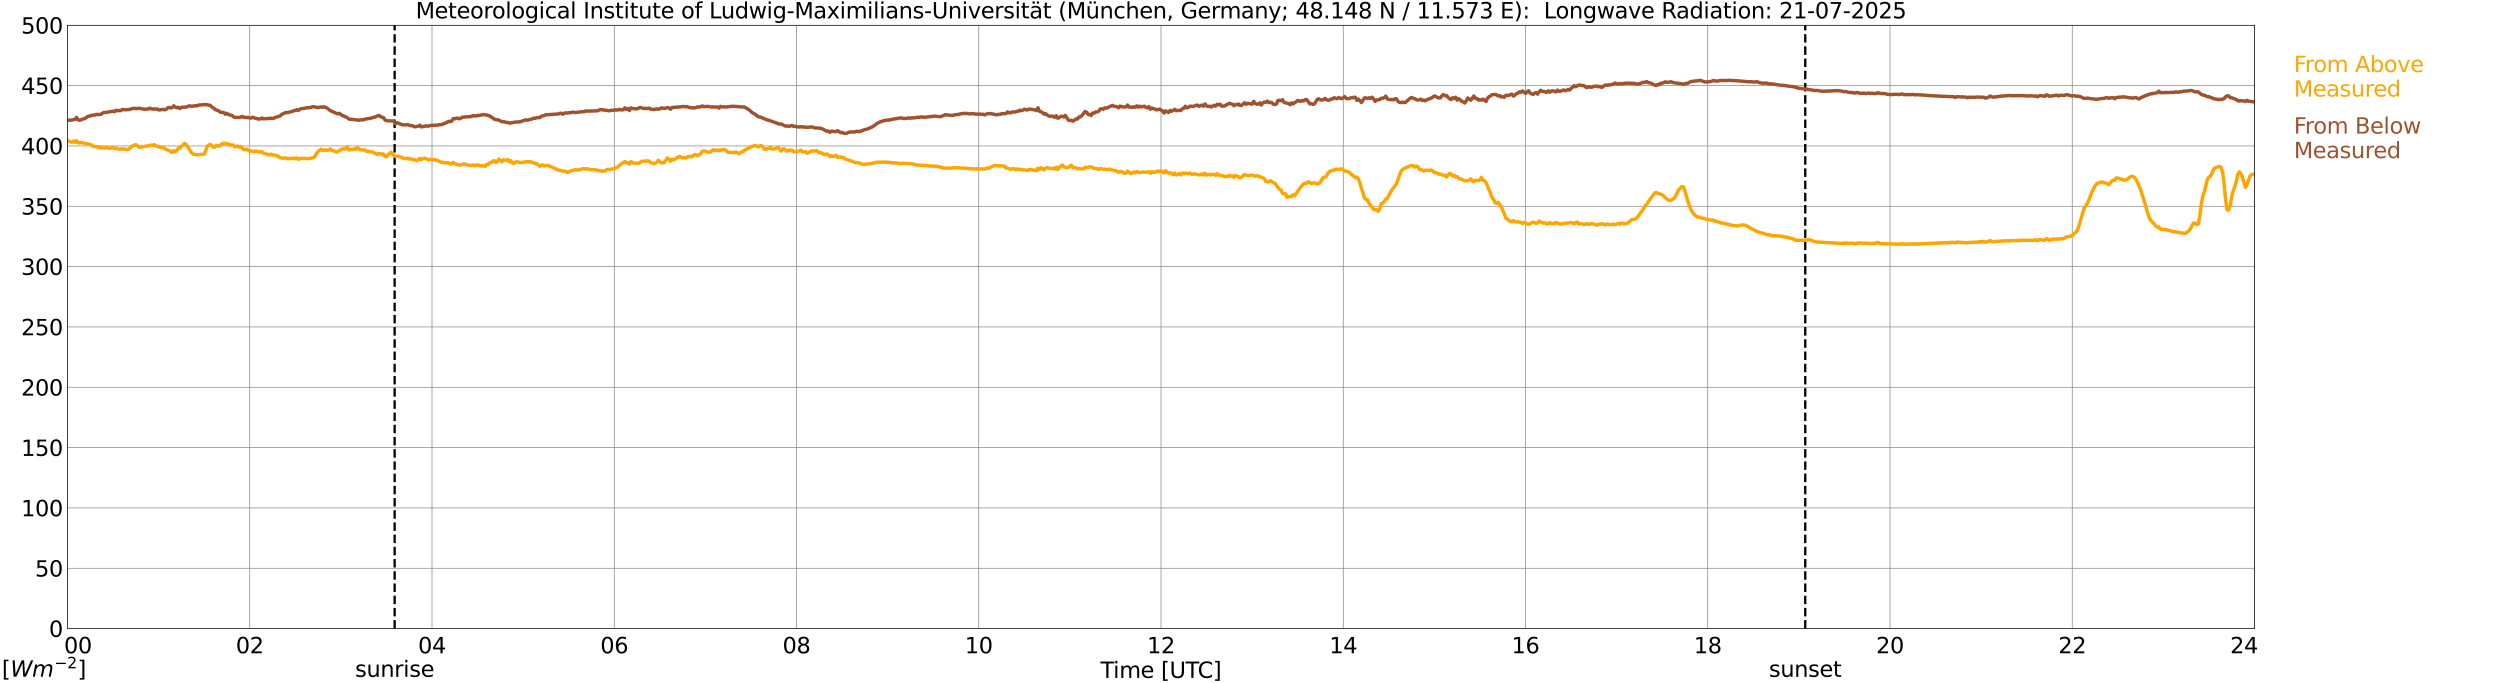 <?xml version="1.0" encoding="utf-8" standalone="no"?>
<!DOCTYPE svg PUBLIC "-//W3C//DTD SVG 1.1//EN"
  "http://www.w3.org/Graphics/SVG/1.1/DTD/svg11.dtd">
<svg xmlns:xlink="http://www.w3.org/1999/xlink" width="1085.4pt" height="296.64pt" viewBox="0 0 1085.4 296.64" xmlns="http://www.w3.org/2000/svg" version="1.1">
 <defs>
  <style type="text/css">*{stroke-linejoin: round; stroke-linecap: butt}</style>
 </defs>
 <g id="figure_1">
  <g id="patch_1">
   <path d="M 0 296.64 
L 1085.4 296.64 
L 1085.4 0 
L 0 0 
z
" style="fill: #ffffff"/>
  </g>
  <g id="axes_1">
   <g id="patch_2">
    <path d="M 29.306 272.909 
L 978.814 272.909 
L 978.814 10.976 
L 29.306 10.976 
z
" style="fill: #ffffff"/>
   </g>
   <g id="patch_3">
    <path d="M 978.814 272.909 
L 978.814 272.909 
L 978.814 10.976 
L 978.814 10.976 
z
" clip-path="url(#pbdc94edef7)" style="fill: #d3d3d3; opacity: 0.25; stroke: #d3d3d3; stroke-linejoin: miter"/>
   </g>
   <g id="matplotlib.axis_1">
    <g id="xtick_1">
     <g id="line2d_1">
      <path d="M 29.306 272.909 
L 29.306 10.976 
" clip-path="url(#pbdc94edef7)" style="fill: none; stroke: #808080; stroke-width: 0.3; stroke-linecap: square"/>
     </g>
     <g id="line2d_2"/>
     <g id="text_1">
      <!--    00 -->
      <g transform="translate(18.733 283.627) scale(0.095 -0.095)">
       <defs>
        <path id="DejaVuSans-20" transform="scale(0.016)"/>
        <path id="DejaVuSans-30" d="M 2034 4250 
Q 1547 4250 1301 3770 
Q 1056 3291 1056 2328 
Q 1056 1369 1301 889 
Q 1547 409 2034 409 
Q 2525 409 2770 889 
Q 3016 1369 3016 2328 
Q 3016 3291 2770 3770 
Q 2525 4250 2034 4250 
z
M 2034 4750 
Q 2819 4750 3233 4129 
Q 3647 3509 3647 2328 
Q 3647 1150 3233 529 
Q 2819 -91 2034 -91 
Q 1250 -91 836 529 
Q 422 1150 422 2328 
Q 422 3509 836 4129 
Q 1250 4750 2034 4750 
z
" transform="scale(0.016)"/>
       </defs>
       <use xlink:href="#DejaVuSans-20"/>
       <use xlink:href="#DejaVuSans-20" transform="translate(31.787 0)"/>
       <use xlink:href="#DejaVuSans-20" transform="translate(63.574 0)"/>
       <use xlink:href="#DejaVuSans-30" transform="translate(95.361 0)"/>
       <use xlink:href="#DejaVuSans-30" transform="translate(158.984 0)"/>
      </g>
     </g>
    </g>
    <g id="xtick_2">
     <g id="line2d_3">
      <path d="M 108.431 272.909 
L 108.431 10.976 
" clip-path="url(#pbdc94edef7)" style="fill: none; stroke: #808080; stroke-width: 0.3; stroke-linecap: square"/>
     </g>
     <g id="line2d_4"/>
     <g id="text_2">
      <!-- 02 -->
      <g transform="translate(102.387 283.627) scale(0.095 -0.095)">
       <defs>
        <path id="DejaVuSans-32" d="M 1228 531 
L 3431 531 
L 3431 0 
L 469 0 
L 469 531 
Q 828 903 1448 1529 
Q 2069 2156 2228 2338 
Q 2531 2678 2651 2914 
Q 2772 3150 2772 3378 
Q 2772 3750 2511 3984 
Q 2250 4219 1831 4219 
Q 1534 4219 1204 4116 
Q 875 4013 500 3803 
L 500 4441 
Q 881 4594 1212 4672 
Q 1544 4750 1819 4750 
Q 2544 4750 2975 4387 
Q 3406 4025 3406 3419 
Q 3406 3131 3298 2873 
Q 3191 2616 2906 2266 
Q 2828 2175 2409 1742 
Q 1991 1309 1228 531 
z
" transform="scale(0.016)"/>
       </defs>
       <use xlink:href="#DejaVuSans-30"/>
       <use xlink:href="#DejaVuSans-32" transform="translate(63.623 0)"/>
      </g>
     </g>
    </g>
    <g id="xtick_3">
     <g id="line2d_5">
      <path d="M 187.557 272.909 
L 187.557 10.976 
" clip-path="url(#pbdc94edef7)" style="fill: none; stroke: #808080; stroke-width: 0.3; stroke-linecap: square"/>
     </g>
     <g id="line2d_6"/>
     <g id="text_3">
      <!-- 04 -->
      <g transform="translate(181.513 283.627) scale(0.095 -0.095)">
       <defs>
        <path id="DejaVuSans-34" d="M 2419 4116 
L 825 1625 
L 2419 1625 
L 2419 4116 
z
M 2253 4666 
L 3047 4666 
L 3047 1625 
L 3713 1625 
L 3713 1100 
L 3047 1100 
L 3047 0 
L 2419 0 
L 2419 1100 
L 313 1100 
L 313 1709 
L 2253 4666 
z
" transform="scale(0.016)"/>
       </defs>
       <use xlink:href="#DejaVuSans-30"/>
       <use xlink:href="#DejaVuSans-34" transform="translate(63.623 0)"/>
      </g>
     </g>
    </g>
    <g id="xtick_4">
     <g id="line2d_7">
      <path d="M 266.683 272.909 
L 266.683 10.976 
" clip-path="url(#pbdc94edef7)" style="fill: none; stroke: #808080; stroke-width: 0.3; stroke-linecap: square"/>
     </g>
     <g id="line2d_8"/>
     <g id="text_4">
      <!-- 06 -->
      <g transform="translate(260.638 283.627) scale(0.095 -0.095)">
       <defs>
        <path id="DejaVuSans-36" d="M 2113 2584 
Q 1688 2584 1439 2293 
Q 1191 2003 1191 1497 
Q 1191 994 1439 701 
Q 1688 409 2113 409 
Q 2538 409 2786 701 
Q 3034 994 3034 1497 
Q 3034 2003 2786 2293 
Q 2538 2584 2113 2584 
z
M 3366 4563 
L 3366 3988 
Q 3128 4100 2886 4159 
Q 2644 4219 2406 4219 
Q 1781 4219 1451 3797 
Q 1122 3375 1075 2522 
Q 1259 2794 1537 2939 
Q 1816 3084 2150 3084 
Q 2853 3084 3261 2657 
Q 3669 2231 3669 1497 
Q 3669 778 3244 343 
Q 2819 -91 2113 -91 
Q 1303 -91 875 529 
Q 447 1150 447 2328 
Q 447 3434 972 4092 
Q 1497 4750 2381 4750 
Q 2619 4750 2861 4703 
Q 3103 4656 3366 4563 
z
" transform="scale(0.016)"/>
       </defs>
       <use xlink:href="#DejaVuSans-30"/>
       <use xlink:href="#DejaVuSans-36" transform="translate(63.623 0)"/>
      </g>
     </g>
    </g>
    <g id="xtick_5">
     <g id="line2d_9">
      <path d="M 345.808 272.909 
L 345.808 10.976 
" clip-path="url(#pbdc94edef7)" style="fill: none; stroke: #808080; stroke-width: 0.3; stroke-linecap: square"/>
     </g>
     <g id="line2d_10"/>
     <g id="text_5">
      <!-- 08 -->
      <g transform="translate(339.764 283.627) scale(0.095 -0.095)">
       <defs>
        <path id="DejaVuSans-38" d="M 2034 2216 
Q 1584 2216 1326 1975 
Q 1069 1734 1069 1313 
Q 1069 891 1326 650 
Q 1584 409 2034 409 
Q 2484 409 2743 651 
Q 3003 894 3003 1313 
Q 3003 1734 2745 1975 
Q 2488 2216 2034 2216 
z
M 1403 2484 
Q 997 2584 770 2862 
Q 544 3141 544 3541 
Q 544 4100 942 4425 
Q 1341 4750 2034 4750 
Q 2731 4750 3128 4425 
Q 3525 4100 3525 3541 
Q 3525 3141 3298 2862 
Q 3072 2584 2669 2484 
Q 3125 2378 3379 2068 
Q 3634 1759 3634 1313 
Q 3634 634 3220 271 
Q 2806 -91 2034 -91 
Q 1263 -91 848 271 
Q 434 634 434 1313 
Q 434 1759 690 2068 
Q 947 2378 1403 2484 
z
M 1172 3481 
Q 1172 3119 1398 2916 
Q 1625 2713 2034 2713 
Q 2441 2713 2670 2916 
Q 2900 3119 2900 3481 
Q 2900 3844 2670 4047 
Q 2441 4250 2034 4250 
Q 1625 4250 1398 4047 
Q 1172 3844 1172 3481 
z
" transform="scale(0.016)"/>
       </defs>
       <use xlink:href="#DejaVuSans-30"/>
       <use xlink:href="#DejaVuSans-38" transform="translate(63.623 0)"/>
      </g>
     </g>
    </g>
    <g id="xtick_6">
     <g id="line2d_11">
      <path d="M 424.934 272.909 
L 424.934 10.976 
" clip-path="url(#pbdc94edef7)" style="fill: none; stroke: #808080; stroke-width: 0.3; stroke-linecap: square"/>
     </g>
     <g id="line2d_12"/>
     <g id="text_6">
      <!-- 10 -->
      <g transform="translate(418.89 283.627) scale(0.095 -0.095)">
       <defs>
        <path id="DejaVuSans-31" d="M 794 531 
L 1825 531 
L 1825 4091 
L 703 3866 
L 703 4441 
L 1819 4666 
L 2450 4666 
L 2450 531 
L 3481 531 
L 3481 0 
L 794 0 
L 794 531 
z
" transform="scale(0.016)"/>
       </defs>
       <use xlink:href="#DejaVuSans-31"/>
       <use xlink:href="#DejaVuSans-30" transform="translate(63.623 0)"/>
      </g>
     </g>
    </g>
    <g id="xtick_7">
     <g id="line2d_13">
      <path d="M 504.06 272.909 
L 504.06 10.976 
" clip-path="url(#pbdc94edef7)" style="fill: none; stroke: #808080; stroke-width: 0.3; stroke-linecap: square"/>
     </g>
     <g id="line2d_14"/>
     <g id="text_7">
      <!-- 12 -->
      <g transform="translate(498.015 283.627) scale(0.095 -0.095)">
       <use xlink:href="#DejaVuSans-31"/>
       <use xlink:href="#DejaVuSans-32" transform="translate(63.623 0)"/>
      </g>
     </g>
    </g>
    <g id="xtick_8">
     <g id="line2d_15">
      <path d="M 583.185 272.909 
L 583.185 10.976 
" clip-path="url(#pbdc94edef7)" style="fill: none; stroke: #808080; stroke-width: 0.3; stroke-linecap: square"/>
     </g>
     <g id="line2d_16"/>
     <g id="text_8">
      <!-- 14 -->
      <g transform="translate(577.141 283.627) scale(0.095 -0.095)">
       <use xlink:href="#DejaVuSans-31"/>
       <use xlink:href="#DejaVuSans-34" transform="translate(63.623 0)"/>
      </g>
     </g>
    </g>
    <g id="xtick_9">
     <g id="line2d_17">
      <path d="M 662.311 272.909 
L 662.311 10.976 
" clip-path="url(#pbdc94edef7)" style="fill: none; stroke: #808080; stroke-width: 0.3; stroke-linecap: square"/>
     </g>
     <g id="line2d_18"/>
     <g id="text_9">
      <!-- 16 -->
      <g transform="translate(656.267 283.627) scale(0.095 -0.095)">
       <use xlink:href="#DejaVuSans-31"/>
       <use xlink:href="#DejaVuSans-36" transform="translate(63.623 0)"/>
      </g>
     </g>
    </g>
    <g id="xtick_10">
     <g id="line2d_19">
      <path d="M 741.437 272.909 
L 741.437 10.976 
" clip-path="url(#pbdc94edef7)" style="fill: none; stroke: #808080; stroke-width: 0.3; stroke-linecap: square"/>
     </g>
     <g id="line2d_20"/>
     <g id="text_10">
      <!-- 18 -->
      <g transform="translate(735.392 283.627) scale(0.095 -0.095)">
       <use xlink:href="#DejaVuSans-31"/>
       <use xlink:href="#DejaVuSans-38" transform="translate(63.623 0)"/>
      </g>
     </g>
    </g>
    <g id="xtick_11">
     <g id="line2d_21">
      <path d="M 820.562 272.909 
L 820.562 10.976 
" clip-path="url(#pbdc94edef7)" style="fill: none; stroke: #808080; stroke-width: 0.3; stroke-linecap: square"/>
     </g>
     <g id="line2d_22"/>
     <g id="text_11">
      <!-- 20 -->
      <g transform="translate(814.518 283.627) scale(0.095 -0.095)">
       <use xlink:href="#DejaVuSans-32"/>
       <use xlink:href="#DejaVuSans-30" transform="translate(63.623 0)"/>
      </g>
     </g>
    </g>
    <g id="xtick_12">
     <g id="line2d_23">
      <path d="M 899.688 272.909 
L 899.688 10.976 
" clip-path="url(#pbdc94edef7)" style="fill: none; stroke: #808080; stroke-width: 0.3; stroke-linecap: square"/>
     </g>
     <g id="line2d_24"/>
     <g id="text_12">
      <!-- 22 -->
      <g transform="translate(893.644 283.627) scale(0.095 -0.095)">
       <use xlink:href="#DejaVuSans-32"/>
       <use xlink:href="#DejaVuSans-32" transform="translate(63.623 0)"/>
      </g>
     </g>
    </g>
    <g id="xtick_13">
     <g id="line2d_25">
      <path d="M 978.814 272.909 
L 978.814 10.976 
" clip-path="url(#pbdc94edef7)" style="fill: none; stroke: #808080; stroke-width: 0.3; stroke-linecap: square"/>
     </g>
     <g id="line2d_26"/>
     <g id="text_13">
      <!-- 24    -->
      <g transform="translate(968.241 283.627) scale(0.095 -0.095)">
       <use xlink:href="#DejaVuSans-32"/>
       <use xlink:href="#DejaVuSans-34" transform="translate(63.623 0)"/>
       <use xlink:href="#DejaVuSans-20" transform="translate(127.246 0)"/>
       <use xlink:href="#DejaVuSans-20" transform="translate(159.033 0)"/>
       <use xlink:href="#DejaVuSans-20" transform="translate(190.82 0)"/>
      </g>
     </g>
    </g>
    <g id="text_14">
     <!-- Time [UTC] -->
     <g transform="translate(477.806 294.322) scale(0.095 -0.095)">
      <defs>
       <path id="DejaVuSans-54" d="M -19 4666 
L 3928 4666 
L 3928 4134 
L 2272 4134 
L 2272 0 
L 1638 0 
L 1638 4134 
L -19 4134 
L -19 4666 
z
" transform="scale(0.016)"/>
       <path id="DejaVuSans-69" d="M 603 3500 
L 1178 3500 
L 1178 0 
L 603 0 
L 603 3500 
z
M 603 4863 
L 1178 4863 
L 1178 4134 
L 603 4134 
L 603 4863 
z
" transform="scale(0.016)"/>
       <path id="DejaVuSans-6d" d="M 3328 2828 
Q 3544 3216 3844 3400 
Q 4144 3584 4550 3584 
Q 5097 3584 5394 3201 
Q 5691 2819 5691 2113 
L 5691 0 
L 5113 0 
L 5113 2094 
Q 5113 2597 4934 2840 
Q 4756 3084 4391 3084 
Q 3944 3084 3684 2787 
Q 3425 2491 3425 1978 
L 3425 0 
L 2847 0 
L 2847 2094 
Q 2847 2600 2669 2842 
Q 2491 3084 2119 3084 
Q 1678 3084 1418 2786 
Q 1159 2488 1159 1978 
L 1159 0 
L 581 0 
L 581 3500 
L 1159 3500 
L 1159 2956 
Q 1356 3278 1631 3431 
Q 1906 3584 2284 3584 
Q 2666 3584 2933 3390 
Q 3200 3197 3328 2828 
z
" transform="scale(0.016)"/>
       <path id="DejaVuSans-65" d="M 3597 1894 
L 3597 1613 
L 953 1613 
Q 991 1019 1311 708 
Q 1631 397 2203 397 
Q 2534 397 2845 478 
Q 3156 559 3463 722 
L 3463 178 
Q 3153 47 2828 -22 
Q 2503 -91 2169 -91 
Q 1331 -91 842 396 
Q 353 884 353 1716 
Q 353 2575 817 3079 
Q 1281 3584 2069 3584 
Q 2775 3584 3186 3129 
Q 3597 2675 3597 1894 
z
M 3022 2063 
Q 3016 2534 2758 2815 
Q 2500 3097 2075 3097 
Q 1594 3097 1305 2825 
Q 1016 2553 972 2059 
L 3022 2063 
z
" transform="scale(0.016)"/>
       <path id="DejaVuSans-5b" d="M 550 4863 
L 1875 4863 
L 1875 4416 
L 1125 4416 
L 1125 -397 
L 1875 -397 
L 1875 -844 
L 550 -844 
L 550 4863 
z
" transform="scale(0.016)"/>
       <path id="DejaVuSans-55" d="M 556 4666 
L 1191 4666 
L 1191 1831 
Q 1191 1081 1462 751 
Q 1734 422 2344 422 
Q 2950 422 3222 751 
Q 3494 1081 3494 1831 
L 3494 4666 
L 4128 4666 
L 4128 1753 
Q 4128 841 3676 375 
Q 3225 -91 2344 -91 
Q 1459 -91 1007 375 
Q 556 841 556 1753 
L 556 4666 
z
" transform="scale(0.016)"/>
       <path id="DejaVuSans-43" d="M 4122 4306 
L 4122 3641 
Q 3803 3938 3442 4084 
Q 3081 4231 2675 4231 
Q 1875 4231 1450 3742 
Q 1025 3253 1025 2328 
Q 1025 1406 1450 917 
Q 1875 428 2675 428 
Q 3081 428 3442 575 
Q 3803 722 4122 1019 
L 4122 359 
Q 3791 134 3420 21 
Q 3050 -91 2638 -91 
Q 1578 -91 968 557 
Q 359 1206 359 2328 
Q 359 3453 968 4101 
Q 1578 4750 2638 4750 
Q 3056 4750 3426 4639 
Q 3797 4528 4122 4306 
z
" transform="scale(0.016)"/>
       <path id="DejaVuSans-5d" d="M 1947 4863 
L 1947 -844 
L 622 -844 
L 622 -397 
L 1369 -397 
L 1369 4416 
L 622 4416 
L 622 4863 
L 1947 4863 
z
" transform="scale(0.016)"/>
      </defs>
      <use xlink:href="#DejaVuSans-54"/>
      <use xlink:href="#DejaVuSans-69" transform="translate(57.959 0)"/>
      <use xlink:href="#DejaVuSans-6d" transform="translate(85.742 0)"/>
      <use xlink:href="#DejaVuSans-65" transform="translate(183.154 0)"/>
      <use xlink:href="#DejaVuSans-20" transform="translate(244.678 0)"/>
      <use xlink:href="#DejaVuSans-5b" transform="translate(276.465 0)"/>
      <use xlink:href="#DejaVuSans-55" transform="translate(315.479 0)"/>
      <use xlink:href="#DejaVuSans-54" transform="translate(388.672 0)"/>
      <use xlink:href="#DejaVuSans-43" transform="translate(443.881 0)"/>
      <use xlink:href="#DejaVuSans-5d" transform="translate(513.705 0)"/>
     </g>
    </g>
   </g>
   <g id="matplotlib.axis_2">
    <g id="ytick_1">
     <g id="line2d_27">
      <path d="M 29.306 272.909 
L 978.814 272.909 
" clip-path="url(#pbdc94edef7)" style="fill: none; stroke: #808080; stroke-width: 0.3; stroke-linecap: square"/>
     </g>
     <g id="line2d_28"/>
     <g id="text_15">
      <!-- 0 -->
      <g transform="translate(21.261 276.518) scale(0.095 -0.095)">
       <use xlink:href="#DejaVuSans-30"/>
      </g>
     </g>
    </g>
    <g id="ytick_2">
     <g id="line2d_29">
      <path d="M 29.306 246.715 
L 978.814 246.715 
" clip-path="url(#pbdc94edef7)" style="fill: none; stroke: #808080; stroke-width: 0.3; stroke-linecap: square"/>
     </g>
     <g id="line2d_30"/>
     <g id="text_16">
      <!-- 50 -->
      <g transform="translate(15.217 250.325) scale(0.095 -0.095)">
       <defs>
        <path id="DejaVuSans-35" d="M 691 4666 
L 3169 4666 
L 3169 4134 
L 1269 4134 
L 1269 2991 
Q 1406 3038 1543 3061 
Q 1681 3084 1819 3084 
Q 2600 3084 3056 2656 
Q 3513 2228 3513 1497 
Q 3513 744 3044 326 
Q 2575 -91 1722 -91 
Q 1428 -91 1123 -41 
Q 819 9 494 109 
L 494 744 
Q 775 591 1075 516 
Q 1375 441 1709 441 
Q 2250 441 2565 725 
Q 2881 1009 2881 1497 
Q 2881 1984 2565 2268 
Q 2250 2553 1709 2553 
Q 1456 2553 1204 2497 
Q 953 2441 691 2322 
L 691 4666 
z
" transform="scale(0.016)"/>
       </defs>
       <use xlink:href="#DejaVuSans-35"/>
       <use xlink:href="#DejaVuSans-30" transform="translate(63.623 0)"/>
      </g>
     </g>
    </g>
    <g id="ytick_3">
     <g id="line2d_31">
      <path d="M 29.306 220.522 
L 978.814 220.522 
" clip-path="url(#pbdc94edef7)" style="fill: none; stroke: #808080; stroke-width: 0.3; stroke-linecap: square"/>
     </g>
     <g id="line2d_32"/>
     <g id="text_17">
      <!-- 100 -->
      <g transform="translate(9.173 224.131) scale(0.095 -0.095)">
       <use xlink:href="#DejaVuSans-31"/>
       <use xlink:href="#DejaVuSans-30" transform="translate(63.623 0)"/>
       <use xlink:href="#DejaVuSans-30" transform="translate(127.246 0)"/>
      </g>
     </g>
    </g>
    <g id="ytick_4">
     <g id="line2d_33">
      <path d="M 29.306 194.329 
L 978.814 194.329 
" clip-path="url(#pbdc94edef7)" style="fill: none; stroke: #808080; stroke-width: 0.3; stroke-linecap: square"/>
     </g>
     <g id="line2d_34"/>
     <g id="text_18">
      <!-- 150 -->
      <g transform="translate(9.173 197.938) scale(0.095 -0.095)">
       <use xlink:href="#DejaVuSans-31"/>
       <use xlink:href="#DejaVuSans-35" transform="translate(63.623 0)"/>
       <use xlink:href="#DejaVuSans-30" transform="translate(127.246 0)"/>
      </g>
     </g>
    </g>
    <g id="ytick_5">
     <g id="line2d_35">
      <path d="M 29.306 168.136 
L 978.814 168.136 
" clip-path="url(#pbdc94edef7)" style="fill: none; stroke: #808080; stroke-width: 0.3; stroke-linecap: square"/>
     </g>
     <g id="line2d_36"/>
     <g id="text_19">
      <!-- 200 -->
      <g transform="translate(9.173 171.745) scale(0.095 -0.095)">
       <use xlink:href="#DejaVuSans-32"/>
       <use xlink:href="#DejaVuSans-30" transform="translate(63.623 0)"/>
       <use xlink:href="#DejaVuSans-30" transform="translate(127.246 0)"/>
      </g>
     </g>
    </g>
    <g id="ytick_6">
     <g id="line2d_37">
      <path d="M 29.306 141.942 
L 978.814 141.942 
" clip-path="url(#pbdc94edef7)" style="fill: none; stroke: #808080; stroke-width: 0.3; stroke-linecap: square"/>
     </g>
     <g id="line2d_38"/>
     <g id="text_20">
      <!-- 250 -->
      <g transform="translate(9.173 145.551) scale(0.095 -0.095)">
       <use xlink:href="#DejaVuSans-32"/>
       <use xlink:href="#DejaVuSans-35" transform="translate(63.623 0)"/>
       <use xlink:href="#DejaVuSans-30" transform="translate(127.246 0)"/>
      </g>
     </g>
    </g>
    <g id="ytick_7">
     <g id="line2d_39">
      <path d="M 29.306 115.749 
L 978.814 115.749 
" clip-path="url(#pbdc94edef7)" style="fill: none; stroke: #808080; stroke-width: 0.3; stroke-linecap: square"/>
     </g>
     <g id="line2d_40"/>
     <g id="text_21">
      <!-- 300 -->
      <g transform="translate(9.173 119.358) scale(0.095 -0.095)">
       <defs>
        <path id="DejaVuSans-33" d="M 2597 2516 
Q 3050 2419 3304 2112 
Q 3559 1806 3559 1356 
Q 3559 666 3084 287 
Q 2609 -91 1734 -91 
Q 1441 -91 1130 -33 
Q 819 25 488 141 
L 488 750 
Q 750 597 1062 519 
Q 1375 441 1716 441 
Q 2309 441 2620 675 
Q 2931 909 2931 1356 
Q 2931 1769 2642 2001 
Q 2353 2234 1838 2234 
L 1294 2234 
L 1294 2753 
L 1863 2753 
Q 2328 2753 2575 2939 
Q 2822 3125 2822 3475 
Q 2822 3834 2567 4026 
Q 2313 4219 1838 4219 
Q 1578 4219 1281 4162 
Q 984 4106 628 3988 
L 628 4550 
Q 988 4650 1302 4700 
Q 1616 4750 1894 4750 
Q 2613 4750 3031 4423 
Q 3450 4097 3450 3541 
Q 3450 3153 3228 2886 
Q 3006 2619 2597 2516 
z
" transform="scale(0.016)"/>
       </defs>
       <use xlink:href="#DejaVuSans-33"/>
       <use xlink:href="#DejaVuSans-30" transform="translate(63.623 0)"/>
       <use xlink:href="#DejaVuSans-30" transform="translate(127.246 0)"/>
      </g>
     </g>
    </g>
    <g id="ytick_8">
     <g id="line2d_41">
      <path d="M 29.306 89.556 
L 978.814 89.556 
" clip-path="url(#pbdc94edef7)" style="fill: none; stroke: #808080; stroke-width: 0.3; stroke-linecap: square"/>
     </g>
     <g id="line2d_42"/>
     <g id="text_22">
      <!-- 350 -->
      <g transform="translate(9.173 93.165) scale(0.095 -0.095)">
       <use xlink:href="#DejaVuSans-33"/>
       <use xlink:href="#DejaVuSans-35" transform="translate(63.623 0)"/>
       <use xlink:href="#DejaVuSans-30" transform="translate(127.246 0)"/>
      </g>
     </g>
    </g>
    <g id="ytick_9">
     <g id="line2d_43">
      <path d="M 29.306 63.362 
L 978.814 63.362 
" clip-path="url(#pbdc94edef7)" style="fill: none; stroke: #808080; stroke-width: 0.3; stroke-linecap: square"/>
     </g>
     <g id="line2d_44"/>
     <g id="text_23">
      <!-- 400 -->
      <g transform="translate(9.173 66.972) scale(0.095 -0.095)">
       <use xlink:href="#DejaVuSans-34"/>
       <use xlink:href="#DejaVuSans-30" transform="translate(63.623 0)"/>
       <use xlink:href="#DejaVuSans-30" transform="translate(127.246 0)"/>
      </g>
     </g>
    </g>
    <g id="ytick_10">
     <g id="line2d_45">
      <path d="M 29.306 37.169 
L 978.814 37.169 
" clip-path="url(#pbdc94edef7)" style="fill: none; stroke: #808080; stroke-width: 0.3; stroke-linecap: square"/>
     </g>
     <g id="line2d_46"/>
     <g id="text_24">
      <!-- 450 -->
      <g transform="translate(9.173 40.778) scale(0.095 -0.095)">
       <use xlink:href="#DejaVuSans-34"/>
       <use xlink:href="#DejaVuSans-35" transform="translate(63.623 0)"/>
       <use xlink:href="#DejaVuSans-30" transform="translate(127.246 0)"/>
      </g>
     </g>
    </g>
    <g id="ytick_11">
     <g id="line2d_47">
      <path d="M 29.306 10.976 
L 978.814 10.976 
" clip-path="url(#pbdc94edef7)" style="fill: none; stroke: #808080; stroke-width: 0.3; stroke-linecap: square"/>
     </g>
     <g id="line2d_48"/>
     <g id="text_25">
      <!-- 500 -->
      <g transform="translate(9.173 14.585) scale(0.095 -0.095)">
       <use xlink:href="#DejaVuSans-35"/>
       <use xlink:href="#DejaVuSans-30" transform="translate(63.623 0)"/>
       <use xlink:href="#DejaVuSans-30" transform="translate(127.246 0)"/>
      </g>
     </g>
    </g>
   </g>
   <g id="line2d_49">
    <path d="M 171.336 272.909 
L 171.336 10.976 
" clip-path="url(#pbdc94edef7)" style="fill: none; stroke-dasharray: 3.7,1.6; stroke-dashoffset: 0; stroke: #000000"/>
   </g>
   <g id="line2d_50">
    <path d="M 783.769 272.909 
L 783.769 10.976 
" clip-path="url(#pbdc94edef7)" style="fill: none; stroke-dasharray: 3.7,1.6; stroke-dashoffset: 0; stroke: #000000"/>
   </g>
   <g id="line2d_51">
    <path d="M 29.306 60.853 
L 29.965 61.445 
L 31.284 61.723 
L 31.943 61.23 
L 32.603 61.78 
L 33.262 61.083 
L 33.921 61.99 
L 34.581 62.037 
L 35.24 61.869 
L 35.9 61.964 
L 36.559 62.22 
L 39.197 62.676 
L 39.856 62.975 
L 40.515 63.619 
L 41.834 63.619 
L 42.493 63.991 
L 43.153 63.86 
L 43.812 64.242 
L 44.472 63.949 
L 45.131 64.269 
L 45.79 64.253 
L 46.45 64.07 
L 47.109 64.331 
L 47.768 64.431 
L 48.428 64.127 
L 49.087 63.996 
L 49.747 64.515 
L 50.406 64.316 
L 51.065 64.667 
L 52.384 64.803 
L 53.043 64.499 
L 53.703 64.834 
L 54.362 64.73 
L 55.022 64.929 
L 55.681 64.887 
L 56.34 64.379 
L 57 63.614 
L 58.978 62.786 
L 59.637 63.242 
L 60.297 63.834 
L 60.956 64.001 
L 61.615 63.598 
L 62.275 63.666 
L 63.594 63.368 
L 64.253 63.451 
L 64.912 63.127 
L 65.572 63.053 
L 66.231 63.195 
L 66.89 62.791 
L 67.55 63.268 
L 68.869 63.692 
L 69.528 64.007 
L 70.187 63.98 
L 70.847 64.111 
L 71.506 64.394 
L 72.166 64.913 
L 73.484 65.379 
L 74.144 65.861 
L 74.803 66.17 
L 75.462 65.447 
L 76.122 65.845 
L 76.781 65.306 
L 77.441 64.2 
L 78.1 64.447 
L 78.759 63.504 
L 79.419 63.048 
L 80.078 62.257 
L 80.737 62.624 
L 81.397 63.708 
L 82.056 64.572 
L 82.716 65.72 
L 83.375 66.568 
L 84.034 66.982 
L 86.013 67.213 
L 86.672 67.166 
L 87.331 66.982 
L 87.991 67.019 
L 88.65 66.83 
L 89.309 65.473 
L 89.969 63.457 
L 91.288 62.645 
L 92.606 63.923 
L 93.266 63.902 
L 93.925 63.127 
L 94.584 63.373 
L 95.244 63.462 
L 95.903 62.791 
L 97.222 62.163 
L 97.881 62.356 
L 98.541 62.294 
L 99.2 62.844 
L 99.86 62.702 
L 100.519 63.095 
L 101.178 62.912 
L 101.838 63.729 
L 103.156 63.436 
L 103.816 63.886 
L 104.475 63.593 
L 105.135 64.07 
L 105.794 65.007 
L 106.453 64.965 
L 107.113 64.724 
L 107.772 65.369 
L 108.431 65.604 
L 109.091 65.489 
L 109.75 65.783 
L 110.41 65.767 
L 111.069 65.568 
L 111.728 65.714 
L 112.388 66.039 
L 113.707 65.872 
L 114.366 66.511 
L 117.003 67.249 
L 117.663 66.925 
L 118.322 67.276 
L 118.982 67.307 
L 119.641 67.522 
L 120.3 67.501 
L 121.619 68.48 
L 122.278 68.659 
L 122.938 68.669 
L 123.597 68.538 
L 124.257 68.585 
L 124.916 68.952 
L 126.235 68.774 
L 126.894 68.821 
L 127.553 68.59 
L 128.213 68.931 
L 128.872 68.549 
L 129.532 69.193 
L 130.191 68.779 
L 132.169 68.811 
L 132.829 68.742 
L 133.488 68.905 
L 136.125 68.454 
L 136.785 67.878 
L 137.444 66.558 
L 138.104 65.746 
L 139.422 64.74 
L 140.082 65.295 
L 140.741 65.081 
L 142.06 65.274 
L 142.719 65.07 
L 143.379 64.656 
L 144.038 65.353 
L 144.697 65.327 
L 145.357 65.788 
L 146.016 65.976 
L 146.676 65.84 
L 147.335 65.327 
L 147.994 65.054 
L 148.654 64.562 
L 149.313 64.777 
L 149.972 64.599 
L 150.632 63.65 
L 151.291 65.023 
L 151.951 65.07 
L 152.61 64.892 
L 153.269 64.897 
L 153.929 64.562 
L 154.588 64.792 
L 155.247 64.085 
L 155.907 64.766 
L 156.566 65.002 
L 158.544 65.159 
L 159.204 65.767 
L 159.863 65.714 
L 161.841 66.034 
L 163.16 66.767 
L 163.819 66.998 
L 164.479 66.705 
L 165.138 66.757 
L 165.798 66.946 
L 166.457 66.82 
L 167.116 67.957 
L 167.776 68.082 
L 168.435 67.129 
L 169.094 66.767 
L 169.754 66.055 
L 171.073 67.485 
L 171.732 67.988 
L 173.051 67.773 
L 173.71 68.15 
L 174.37 68.292 
L 175.029 68.648 
L 175.688 68.811 
L 176.348 68.858 
L 177.007 68.659 
L 177.666 69.036 
L 178.326 68.983 
L 178.985 69.266 
L 179.645 69.235 
L 180.963 69.691 
L 181.623 69.35 
L 182.282 68.721 
L 182.941 69.361 
L 183.601 68.821 
L 184.26 68.706 
L 184.92 68.868 
L 186.238 69.382 
L 186.898 69.12 
L 187.557 69.313 
L 188.876 69.298 
L 189.535 69.523 
L 190.854 70.157 
L 191.513 70.424 
L 192.832 70.545 
L 193.492 70.744 
L 194.151 70.586 
L 194.81 70.759 
L 195.47 71.084 
L 196.129 71.178 
L 196.788 70.487 
L 197.448 71.142 
L 198.107 71.226 
L 198.767 71.514 
L 200.085 71.718 
L 201.404 71.105 
L 202.063 71.367 
L 203.382 71.587 
L 204.042 71.833 
L 204.701 71.791 
L 205.36 71.582 
L 206.02 71.917 
L 207.339 71.597 
L 208.657 72.001 
L 209.317 72.027 
L 209.976 71.849 
L 210.635 72.294 
L 211.295 71.377 
L 211.954 71.461 
L 212.614 70.576 
L 213.273 70.675 
L 213.932 69.968 
L 214.592 69.759 
L 215.251 70.476 
L 215.91 70.167 
L 216.57 69.067 
L 217.889 70.288 
L 218.548 69.371 
L 219.207 69.57 
L 219.867 69.528 
L 220.526 69.235 
L 221.186 70.162 
L 221.845 69.78 
L 222.504 70.869 
L 223.164 70.901 
L 223.823 70.309 
L 225.142 70.309 
L 225.801 70.649 
L 226.461 70.497 
L 227.12 70.529 
L 227.779 70.256 
L 229.757 70.183 
L 230.417 70.256 
L 231.076 70.529 
L 231.736 70.67 
L 232.395 71.042 
L 233.054 71.1 
L 234.373 72.163 
L 235.033 71.728 
L 235.692 71.603 
L 236.351 72.027 
L 237.67 71.76 
L 239.648 72.546 
L 241.626 73.421 
L 242.286 73.892 
L 242.945 73.892 
L 243.604 74.049 
L 244.264 74.374 
L 244.923 74.28 
L 245.583 74.374 
L 246.242 74.861 
L 246.901 74.662 
L 247.561 74.274 
L 249.539 73.735 
L 250.198 73.662 
L 250.858 73.855 
L 251.517 73.724 
L 252.836 73.258 
L 255.473 73.316 
L 256.133 73.672 
L 257.451 73.635 
L 258.77 73.766 
L 259.43 74.033 
L 260.089 74.013 
L 261.408 74.327 
L 262.726 74.185 
L 263.386 73.703 
L 264.045 73.447 
L 264.705 73.646 
L 266.023 73.3 
L 266.683 73.29 
L 267.342 72.708 
L 268.002 72.692 
L 269.32 71.467 
L 269.98 70.932 
L 271.298 70.152 
L 271.958 70.665 
L 272.617 70.618 
L 273.277 71.246 
L 273.936 70.11 
L 274.595 70.555 
L 275.255 70.812 
L 277.233 70.88 
L 277.892 70.576 
L 278.552 70.026 
L 279.87 69.921 
L 280.53 70.031 
L 281.189 69.795 
L 281.849 70.031 
L 282.508 70.681 
L 283.167 70.791 
L 283.827 71.074 
L 285.145 70.539 
L 285.805 69.581 
L 286.464 70.246 
L 287.124 70.681 
L 287.783 70.775 
L 288.442 70.487 
L 289.102 69.638 
L 289.761 68.543 
L 290.42 69.004 
L 291.08 70.021 
L 291.739 69.177 
L 292.399 69.434 
L 293.058 69.172 
L 293.717 68.528 
L 294.377 68.386 
L 295.036 67.883 
L 296.355 68.543 
L 297.014 68.391 
L 297.674 68.653 
L 298.333 68.109 
L 299.652 67.883 
L 300.311 68.077 
L 300.971 67.553 
L 301.63 67.202 
L 302.289 67.129 
L 302.949 67.642 
L 304.267 66.626 
L 304.927 65.72 
L 305.586 65.557 
L 307.564 66.055 
L 308.224 66.107 
L 308.883 65.673 
L 309.543 65.028 
L 310.861 65.363 
L 311.521 65.107 
L 312.18 65.416 
L 313.499 64.997 
L 314.158 64.918 
L 314.818 65.007 
L 315.477 65.468 
L 316.136 66.212 
L 316.796 66.097 
L 318.774 66.27 
L 319.433 65.955 
L 320.752 66.736 
L 322.071 65.877 
L 322.73 65.814 
L 323.39 65.028 
L 324.049 64.918 
L 324.708 64.352 
L 325.368 64.211 
L 326.027 63.745 
L 327.346 63.31 
L 328.005 63.184 
L 328.665 63.567 
L 329.324 63.708 
L 329.983 63.258 
L 330.643 63.247 
L 331.302 63.865 
L 331.961 64.782 
L 332.621 64.787 
L 333.28 64.478 
L 333.94 64.326 
L 334.599 63.98 
L 335.258 64.724 
L 336.577 64.604 
L 337.236 64.227 
L 337.896 64.07 
L 339.215 65.61 
L 339.874 64.719 
L 340.533 64.63 
L 341.193 65.353 
L 341.852 65.61 
L 342.512 65.149 
L 343.171 65.285 
L 343.83 65.175 
L 344.49 65.804 
L 345.808 65.856 
L 347.787 65.222 
L 348.446 65.966 
L 349.105 65.966 
L 349.765 65.83 
L 350.424 66.547 
L 352.402 65.515 
L 353.062 65.62 
L 353.721 65.594 
L 354.38 65.363 
L 355.04 65.777 
L 355.699 66.38 
L 356.359 66.186 
L 357.018 66.657 
L 357.677 66.956 
L 358.337 67.113 
L 358.996 66.836 
L 359.655 67.218 
L 360.315 68.046 
L 360.974 67.585 
L 361.634 68.014 
L 362.293 67.789 
L 362.952 67.365 
L 363.612 68.292 
L 364.93 68.14 
L 365.59 68.433 
L 366.249 68.418 
L 366.909 69.01 
L 371.524 70.613 
L 372.843 70.702 
L 374.162 71.231 
L 375.481 71.383 
L 376.14 71.184 
L 376.799 71.22 
L 379.437 70.78 
L 380.756 70.414 
L 382.074 70.44 
L 383.393 70.361 
L 386.031 70.471 
L 387.349 70.681 
L 388.668 70.744 
L 389.328 70.733 
L 390.646 71.006 
L 391.965 70.885 
L 394.603 70.979 
L 395.921 71.131 
L 397.899 71.587 
L 399.218 71.781 
L 399.878 71.802 
L 400.537 71.681 
L 401.196 71.907 
L 401.856 71.776 
L 403.834 72.106 
L 404.493 71.996 
L 405.153 72.142 
L 406.471 72.142 
L 407.79 72.436 
L 409.109 72.75 
L 409.768 73.033 
L 411.746 72.954 
L 412.406 73.033 
L 414.384 72.808 
L 420.318 73.101 
L 420.978 73.269 
L 424.275 73.321 
L 426.912 73.368 
L 427.572 73.41 
L 428.231 72.949 
L 428.89 73.012 
L 429.55 72.954 
L 430.209 72.457 
L 432.187 71.76 
L 432.847 71.865 
L 433.506 72.1 
L 434.165 71.954 
L 436.144 72.174 
L 436.803 72.944 
L 437.462 73.012 
L 438.781 73.494 
L 439.44 73.274 
L 440.1 73.206 
L 440.759 73.703 
L 441.419 73.347 
L 442.078 73.635 
L 442.737 73.394 
L 443.397 73.677 
L 444.716 73.787 
L 446.034 73.976 
L 447.353 73.515 
L 449.991 74.123 
L 450.65 73.038 
L 451.309 73.572 
L 451.969 72.844 
L 452.628 73.221 
L 453.287 73.766 
L 453.947 73.007 
L 454.606 72.797 
L 455.266 73.038 
L 455.925 73.038 
L 456.584 73.274 
L 457.244 73.075 
L 457.903 73.389 
L 458.563 72.588 
L 459.222 73.62 
L 459.881 72.687 
L 461.2 71.624 
L 461.859 72.279 
L 462.519 72.645 
L 463.178 72.829 
L 463.838 72.661 
L 465.156 71.707 
L 465.816 72.766 
L 467.134 72.776 
L 467.794 73.321 
L 468.453 73.174 
L 469.113 73.352 
L 470.431 73.347 
L 471.091 72.635 
L 472.409 72.687 
L 473.069 72.373 
L 474.388 72.687 
L 475.047 73.085 
L 476.366 73.284 
L 477.025 73.609 
L 477.685 73.169 
L 479.003 73.531 
L 479.663 73.41 
L 480.981 73.662 
L 481.641 73.4 
L 483.619 74.044 
L 484.278 73.981 
L 484.938 74.458 
L 485.597 74.767 
L 486.256 74.426 
L 486.916 74.474 
L 487.575 74.919 
L 488.235 75.228 
L 488.894 75.175 
L 489.553 74.274 
L 490.213 74.73 
L 490.872 75.369 
L 491.532 75.113 
L 492.191 74.61 
L 492.85 74.997 
L 493.51 74.474 
L 494.169 74.667 
L 494.828 75.013 
L 496.147 74.662 
L 496.807 74.777 
L 498.125 74.714 
L 498.785 74.552 
L 499.444 75.217 
L 500.103 74.536 
L 500.763 74.804 
L 501.422 74.809 
L 502.082 74.405 
L 502.741 74.238 
L 503.4 74.505 
L 504.06 74.217 
L 504.719 74.458 
L 505.379 75.086 
L 506.038 74.123 
L 507.357 75.17 
L 508.016 75.071 
L 508.675 75.254 
L 509.335 75.83 
L 509.994 75.139 
L 510.654 75.925 
L 511.313 75.783 
L 511.972 75.333 
L 512.632 75.909 
L 513.291 75.128 
L 513.95 75.396 
L 514.61 75.128 
L 515.269 75.317 
L 515.929 75.385 
L 516.588 75.165 
L 517.247 75.558 
L 517.907 75.663 
L 518.566 75.474 
L 520.544 75.925 
L 521.204 75.867 
L 521.863 75.443 
L 522.522 76.014 
L 523.182 75.265 
L 523.841 76.035 
L 525.16 75.689 
L 525.819 75.967 
L 526.479 75.668 
L 527.138 75.705 
L 527.797 76.097 
L 528.457 75.364 
L 529.116 75.993 
L 531.094 76.365 
L 531.754 76.731 
L 532.413 76.501 
L 533.073 76.684 
L 533.732 76.139 
L 534.391 76.412 
L 535.051 76.391 
L 535.71 76.993 
L 536.369 76.218 
L 537.029 76.365 
L 537.688 76.679 
L 538.348 77.26 
L 539.007 76.889 
L 540.326 75.778 
L 540.985 76.087 
L 541.644 76.223 
L 542.304 76.187 
L 542.963 75.987 
L 543.623 76.014 
L 544.282 76.328 
L 544.941 76.517 
L 545.601 76.223 
L 546.26 76.543 
L 546.919 76.569 
L 547.579 77.051 
L 548.238 77.182 
L 548.898 77.47 
L 549.557 78.753 
L 550.876 79.01 
L 551.535 78.46 
L 552.195 78.837 
L 552.854 79.398 
L 553.513 79.55 
L 554.832 81.373 
L 555.491 82.153 
L 556.151 82.405 
L 556.81 83.94 
L 557.47 84.176 
L 558.129 84.128 
L 558.788 85.648 
L 559.448 85.538 
L 560.107 85.202 
L 560.766 85.359 
L 561.426 84.5 
L 562.085 84.946 
L 564.723 81.226 
L 566.042 79.827 
L 566.701 79.586 
L 567.36 79.581 
L 568.02 78.921 
L 568.679 79.214 
L 569.338 79.696 
L 569.998 79.419 
L 571.317 79.539 
L 571.976 79.833 
L 572.635 79.581 
L 573.295 78.958 
L 574.613 76.983 
L 575.273 76.983 
L 575.932 76.37 
L 576.592 75.123 
L 577.251 74.437 
L 577.91 74.248 
L 578.57 73.892 
L 579.229 73.892 
L 579.889 73.583 
L 580.548 73.421 
L 581.207 73.609 
L 581.867 73.384 
L 582.526 73.305 
L 583.185 73.719 
L 583.845 74.301 
L 584.504 74.301 
L 585.823 74.856 
L 587.142 76.082 
L 587.801 76.496 
L 588.46 77.192 
L 589.12 76.894 
L 589.779 77.727 
L 590.439 79.408 
L 591.098 81.876 
L 591.757 83.662 
L 592.417 85.967 
L 593.076 86.622 
L 593.736 86.742 
L 594.395 88.204 
L 596.373 90.944 
L 597.032 91.132 
L 597.692 90.944 
L 598.351 91.719 
L 599.011 90.871 
L 599.67 88.44 
L 600.329 88.272 
L 600.989 87.46 
L 601.648 86.36 
L 602.307 86.281 
L 602.967 84.752 
L 604.286 82.447 
L 606.264 79.875 
L 608.242 74.474 
L 608.901 73.62 
L 610.22 72.881 
L 610.879 72.572 
L 611.539 72.436 
L 612.198 71.943 
L 613.517 71.938 
L 614.176 72.567 
L 614.836 72.121 
L 615.495 72.294 
L 616.154 73.305 
L 616.814 73.792 
L 617.473 73.787 
L 618.133 74.322 
L 618.792 73.866 
L 620.77 73.944 
L 621.429 73.813 
L 622.089 74.259 
L 622.748 74.961 
L 623.408 74.971 
L 624.067 75.191 
L 624.726 75.605 
L 625.386 75.521 
L 626.705 76.166 
L 627.364 76.108 
L 628.023 76.836 
L 629.342 75.228 
L 630.001 75.605 
L 630.661 76.412 
L 631.32 76.077 
L 631.98 76.857 
L 632.639 76.642 
L 633.298 77.412 
L 633.958 77.763 
L 634.617 77.732 
L 635.276 78.245 
L 635.936 78.471 
L 636.595 78.518 
L 637.255 78.413 
L 637.914 78.12 
L 638.573 77.638 
L 639.233 78.518 
L 639.892 78.858 
L 640.552 78.235 
L 641.211 78.382 
L 641.87 78.382 
L 642.53 78.13 
L 643.189 77.014 
L 643.848 78.177 
L 644.508 78.486 
L 645.167 79.246 
L 646.486 82.431 
L 647.145 83.971 
L 647.805 85.815 
L 648.464 86.512 
L 649.123 88.063 
L 649.783 88.277 
L 650.442 87.869 
L 651.102 88.838 
L 651.761 89.482 
L 652.42 91.3 
L 653.08 92.783 
L 653.739 94.648 
L 654.399 95.051 
L 655.058 95.674 
L 655.717 96.141 
L 656.377 96.245 
L 657.036 95.753 
L 657.695 96.245 
L 658.355 96.345 
L 659.014 96.177 
L 659.674 96.502 
L 660.333 96.471 
L 660.992 97.057 
L 661.652 96.586 
L 662.311 96.806 
L 662.97 97.162 
L 663.63 97.361 
L 664.289 97.162 
L 664.949 96.743 
L 665.608 96.471 
L 666.927 96.979 
L 667.586 96.837 
L 668.246 96.01 
L 669.564 96.717 
L 670.224 96.89 
L 670.883 96.738 
L 671.542 97.272 
L 672.202 97.12 
L 672.861 96.638 
L 673.521 97.047 
L 674.839 97.089 
L 675.499 96.596 
L 676.158 96.916 
L 676.817 97.026 
L 677.477 97.304 
L 678.136 97.094 
L 678.796 97.215 
L 679.455 96.874 
L 681.433 96.785 
L 682.092 96.602 
L 682.752 96.769 
L 683.411 97.167 
L 684.071 96.696 
L 684.73 96.376 
L 685.389 97.272 
L 686.049 97.073 
L 686.708 97.11 
L 687.368 97.424 
L 688.027 97.482 
L 688.686 97.125 
L 689.346 97.34 
L 690.005 97.393 
L 690.664 97.12 
L 691.324 97.052 
L 691.983 97.366 
L 692.643 97.456 
L 693.302 97.77 
L 693.961 97.325 
L 694.621 97.435 
L 695.28 97.105 
L 695.939 97.235 
L 696.599 97.586 
L 697.258 97.545 
L 697.918 97.22 
L 698.577 97.492 
L 699.896 97.513 
L 700.555 97.298 
L 701.215 97.597 
L 702.533 97.005 
L 703.193 97.267 
L 703.852 96.832 
L 705.171 97.115 
L 706.49 97.005 
L 708.468 95.35 
L 709.786 95.156 
L 710.446 94.779 
L 711.105 94.056 
L 712.424 92.159 
L 713.083 91.41 
L 714.402 89.147 
L 715.062 88.607 
L 715.721 87.434 
L 718.358 83.882 
L 719.018 83.526 
L 719.677 83.992 
L 720.337 84.013 
L 720.996 84.38 
L 721.655 84.553 
L 722.315 85.045 
L 722.974 85.873 
L 723.633 86.26 
L 724.293 86.858 
L 725.612 86.994 
L 726.271 86.371 
L 726.93 86.035 
L 727.59 84.956 
L 728.909 82.216 
L 729.568 81.687 
L 730.227 80.969 
L 730.887 81.116 
L 731.546 82.939 
L 732.865 87.513 
L 733.524 89.461 
L 734.184 91.049 
L 734.843 92.18 
L 735.502 93.071 
L 736.821 94.092 
L 737.48 94.312 
L 738.14 94.281 
L 738.799 94.773 
L 739.459 94.742 
L 740.118 94.857 
L 740.777 95.187 
L 743.415 95.632 
L 744.074 95.648 
L 744.734 96.13 
L 745.393 96.099 
L 747.371 96.822 
L 749.349 97.157 
L 750.009 97.382 
L 750.668 97.482 
L 751.987 97.833 
L 753.965 98.074 
L 755.284 97.948 
L 755.943 97.67 
L 757.262 97.691 
L 758.581 98.168 
L 760.559 99.331 
L 761.218 99.703 
L 761.878 99.928 
L 762.537 100.436 
L 765.174 101.233 
L 766.493 101.625 
L 767.153 101.956 
L 767.812 101.83 
L 768.471 101.976 
L 769.131 102.286 
L 772.428 102.422 
L 775.725 103.035 
L 776.384 103.108 
L 777.043 103.339 
L 777.703 103.428 
L 779.681 104.297 
L 781.659 104.376 
L 782.318 104.24 
L 782.978 104.329 
L 785.615 104.077 
L 787.593 104.805 
L 788.912 105.093 
L 796.165 105.471 
L 799.462 105.68 
L 800.122 105.528 
L 800.781 105.79 
L 801.44 105.45 
L 802.1 105.633 
L 803.419 105.659 
L 804.078 105.544 
L 805.397 105.885 
L 806.715 105.46 
L 809.353 105.638 
L 810.012 105.539 
L 810.672 105.633 
L 811.331 105.607 
L 811.99 105.837 
L 812.65 105.649 
L 813.969 105.665 
L 814.628 105.544 
L 815.287 105.261 
L 815.947 105.628 
L 816.606 105.79 
L 817.265 105.811 
L 817.925 105.701 
L 818.584 105.895 
L 820.562 105.848 
L 823.2 106.01 
L 825.178 106.047 
L 825.837 105.706 
L 826.497 106.047 
L 827.816 105.989 
L 829.134 105.947 
L 830.453 105.995 
L 831.112 105.885 
L 833.091 105.958 
L 833.75 105.843 
L 835.728 105.79 
L 837.706 105.685 
L 839.025 105.633 
L 844.959 105.355 
L 845.619 105.403 
L 846.938 105.24 
L 848.256 105.235 
L 848.916 105.444 
L 849.575 105.088 
L 852.872 105.355 
L 853.531 105.34 
L 854.191 105.492 
L 854.85 105.272 
L 858.147 105.146 
L 858.806 105.093 
L 859.466 104.915 
L 860.125 104.994 
L 860.785 104.821 
L 862.103 105.188 
L 862.763 104.931 
L 863.422 104.837 
L 864.082 104.402 
L 864.741 104.926 
L 865.4 105.052 
L 866.06 104.774 
L 866.719 104.863 
L 870.675 104.512 
L 871.994 104.606 
L 873.313 104.449 
L 875.291 104.481 
L 876.61 104.365 
L 877.929 104.402 
L 878.588 104.276 
L 882.544 104.365 
L 883.204 104.313 
L 883.863 104.082 
L 884.522 104.543 
L 885.182 104.161 
L 885.841 103.988 
L 886.5 104.177 
L 887.819 104.318 
L 888.479 103.585 
L 889.138 103.857 
L 889.797 104.287 
L 891.116 103.873 
L 891.775 103.789 
L 892.435 103.847 
L 893.094 103.705 
L 893.754 103.894 
L 894.413 103.637 
L 895.732 103.616 
L 897.051 102.925 
L 897.71 102.705 
L 898.369 102.778 
L 899.688 102.249 
L 901.666 100.405 
L 902.326 98.875 
L 903.644 94.585 
L 904.304 92.107 
L 904.963 90.221 
L 906.282 88.288 
L 906.941 86.805 
L 908.26 83.28 
L 909.579 80.77 
L 910.238 79.896 
L 910.898 79.482 
L 912.216 79.084 
L 912.876 79.068 
L 914.854 79.675 
L 915.513 80.21 
L 916.832 78.675 
L 917.491 78.266 
L 918.151 78.261 
L 918.81 77.245 
L 919.469 77.339 
L 922.107 78.125 
L 922.766 78.188 
L 923.426 77.889 
L 924.745 76.883 
L 925.404 76.616 
L 926.063 76.611 
L 926.723 76.993 
L 927.382 77.889 
L 928.041 79.173 
L 929.36 82.389 
L 930.679 86.397 
L 932.657 93.149 
L 933.316 94.868 
L 933.976 95.858 
L 935.954 98.047 
L 936.613 98.592 
L 937.273 98.535 
L 937.932 99.457 
L 939.251 99.713 
L 939.91 99.651 
L 942.548 100.216 
L 943.207 100.52 
L 948.482 101.285 
L 949.142 101.065 
L 949.801 100.646 
L 950.46 99.996 
L 951.12 99.085 
L 951.779 97.712 
L 952.438 96.79 
L 953.098 97.005 
L 953.757 97.471 
L 954.417 97.23 
L 955.076 93.893 
L 955.735 88.429 
L 956.395 85.139 
L 957.054 83.238 
L 958.373 77.921 
L 959.032 76.915 
L 959.692 76.543 
L 960.351 75.249 
L 961.01 73.604 
L 961.67 72.897 
L 963.648 72.237 
L 964.307 72.677 
L 964.967 74.657 
L 965.626 79.754 
L 966.285 86.842 
L 966.945 91.111 
L 967.604 91.164 
L 968.264 89.173 
L 968.923 85.428 
L 969.582 82.84 
L 970.242 81.169 
L 970.901 78.769 
L 971.561 75.71 
L 972.22 74.625 
L 972.879 75.359 
L 973.539 76.737 
L 974.857 81.331 
L 975.517 80.503 
L 976.176 78.256 
L 976.836 76.558 
L 977.495 75.809 
L 978.154 75.71 
L 978.154 75.71 
" clip-path="url(#pbdc94edef7)" style="fill: none; stroke: #ffa500; stroke-width: 1.5; stroke-linecap: square"/>
   </g>
   <g id="line2d_52">
    <path d="M 29.306 52.225 
L 30.625 52.183 
L 32.603 51.822 
L 33.262 50.974 
L 33.921 52.027 
L 34.581 52.232 
L 37.218 51.241 
L 37.878 50.709 
L 38.537 50.375 
L 39.197 50.378 
L 39.856 50.04 
L 41.175 49.926 
L 41.834 49.652 
L 42.493 49.778 
L 43.153 49.649 
L 43.812 49.667 
L 44.472 49.146 
L 45.131 48.808 
L 45.79 48.853 
L 49.087 48.282 
L 49.747 48.5 
L 50.406 47.867 
L 51.065 48.104 
L 51.725 47.97 
L 52.384 48.042 
L 53.043 47.561 
L 54.362 47.643 
L 56.34 47.539 
L 57 47.231 
L 58.319 47.002 
L 58.978 47.174 
L 60.297 46.985 
L 62.275 47.366 
L 63.594 47.392 
L 64.253 47.355 
L 64.912 46.974 
L 66.231 47.42 
L 66.89 47.236 
L 67.55 47.42 
L 68.209 47.282 
L 68.869 47.735 
L 69.528 47.725 
L 70.187 47.542 
L 70.847 47.496 
L 71.506 47.675 
L 72.166 47.443 
L 72.825 46.826 
L 73.484 46.658 
L 74.144 46.913 
L 74.803 46.671 
L 75.462 45.94 
L 76.122 46.537 
L 76.781 46.796 
L 77.441 46.567 
L 78.1 47.125 
L 78.759 46.602 
L 80.737 46.475 
L 81.397 46.282 
L 82.056 45.942 
L 82.716 46.072 
L 84.034 46.087 
L 84.694 45.867 
L 85.353 46.039 
L 86.013 45.707 
L 86.672 45.573 
L 87.331 45.554 
L 87.991 45.417 
L 89.969 45.448 
L 90.628 45.684 
L 91.288 45.74 
L 91.947 46.392 
L 92.606 46.83 
L 93.266 47.416 
L 93.925 47.774 
L 94.584 47.953 
L 95.903 48.81 
L 96.563 48.775 
L 97.222 48.897 
L 97.881 49.608 
L 98.541 49.197 
L 99.2 49.707 
L 100.519 50.079 
L 101.838 50.952 
L 103.816 51.013 
L 104.475 50.842 
L 105.135 50.539 
L 105.794 50.899 
L 107.113 51.028 
L 107.772 51.001 
L 108.431 51.225 
L 109.091 51.221 
L 109.75 50.876 
L 110.41 51.221 
L 112.388 51.703 
L 113.047 51.612 
L 113.707 51.252 
L 114.366 51.589 
L 117.003 51.418 
L 117.663 51.277 
L 118.322 51.501 
L 118.982 51.296 
L 119.641 50.913 
L 120.96 50.564 
L 121.619 50.355 
L 122.278 49.65 
L 124.257 48.802 
L 124.916 48.917 
L 126.235 48.521 
L 126.894 48.403 
L 127.553 48.031 
L 128.213 48.027 
L 128.872 47.597 
L 129.532 47.948 
L 130.191 47.427 
L 130.85 47.161 
L 132.169 47.034 
L 132.829 46.856 
L 134.807 46.669 
L 135.466 46.38 
L 136.125 46.342 
L 137.444 46.593 
L 138.104 46.7 
L 139.422 46.434 
L 140.082 46.551 
L 140.741 46.365 
L 142.06 46.951 
L 143.379 48.012 
L 146.016 49.197 
L 146.676 49.444 
L 147.335 49.197 
L 148.654 50.192 
L 149.313 50.352 
L 149.972 50.75 
L 150.632 50.928 
L 151.291 51.557 
L 151.951 51.822 
L 152.61 51.799 
L 155.907 52.2 
L 156.566 52.026 
L 157.885 52.022 
L 158.544 51.655 
L 159.204 51.605 
L 159.863 51.439 
L 160.523 51.453 
L 161.182 51.306 
L 161.841 50.98 
L 162.501 50.935 
L 164.479 50.096 
L 165.798 50.946 
L 166.457 51.014 
L 167.116 52.034 
L 167.776 52.385 
L 171.073 52.567 
L 171.732 53.736 
L 172.391 53.273 
L 173.051 53.464 
L 174.37 54.122 
L 175.029 54.129 
L 175.688 54.25 
L 177.007 54.146 
L 177.666 54.399 
L 178.326 54.53 
L 178.985 54.524 
L 179.645 54.938 
L 180.304 55.034 
L 181.623 54.762 
L 182.282 54.388 
L 182.941 55.124 
L 183.601 54.925 
L 184.26 54.887 
L 184.92 54.65 
L 185.579 54.744 
L 186.238 54.719 
L 186.898 54.456 
L 190.195 54.296 
L 190.854 54.084 
L 191.513 54.147 
L 192.832 53.642 
L 193.492 53.43 
L 194.81 52.66 
L 195.47 52.858 
L 196.129 52.542 
L 196.788 51.479 
L 197.448 51.621 
L 198.107 51.31 
L 198.767 51.31 
L 199.426 51.571 
L 200.085 51.296 
L 200.745 50.887 
L 204.701 50.569 
L 205.36 50.123 
L 206.02 50.33 
L 206.679 50.331 
L 207.339 50.126 
L 207.998 50.13 
L 209.976 49.721 
L 210.635 49.933 
L 211.295 49.835 
L 211.954 50.224 
L 212.614 50.29 
L 213.273 50.858 
L 213.932 51.18 
L 214.592 51.756 
L 215.91 52 
L 216.57 52.105 
L 217.889 52.885 
L 218.548 52.797 
L 219.867 53.129 
L 220.526 53.189 
L 221.186 53.466 
L 223.823 52.981 
L 225.801 52.902 
L 227.779 52.166 
L 228.439 52.004 
L 229.098 52.197 
L 229.757 51.916 
L 230.417 51.834 
L 231.736 51.328 
L 232.395 51.376 
L 233.054 51.032 
L 234.373 51.087 
L 235.033 50.449 
L 236.351 50.139 
L 237.011 49.776 
L 237.67 49.851 
L 240.308 49.609 
L 242.286 49.514 
L 242.945 49.241 
L 243.604 49.142 
L 244.264 49.567 
L 245.583 48.95 
L 246.242 49.124 
L 246.901 48.927 
L 247.561 48.962 
L 248.88 48.646 
L 249.539 48.882 
L 252.836 48.491 
L 253.495 48.529 
L 254.155 48.225 
L 255.473 48.233 
L 259.43 48.1 
L 260.089 47.777 
L 260.748 47.587 
L 264.705 48.112 
L 265.364 47.887 
L 266.683 47.838 
L 267.342 47.686 
L 268.002 47.834 
L 268.661 47.511 
L 269.32 47.666 
L 270.639 47.658 
L 271.298 46.813 
L 271.958 47.457 
L 272.617 47.104 
L 273.277 47.971 
L 273.936 46.825 
L 274.595 47.141 
L 276.573 47.263 
L 277.892 46.659 
L 279.211 47.011 
L 279.87 47.133 
L 280.53 47.016 
L 281.189 47.092 
L 281.849 46.951 
L 282.508 47.407 
L 283.167 47.411 
L 283.827 47.545 
L 285.145 47.273 
L 285.805 47.41 
L 286.464 47.274 
L 287.124 46.847 
L 288.442 47.056 
L 289.761 46.73 
L 290.42 46.87 
L 291.08 47.435 
L 291.739 46.677 
L 294.377 46.477 
L 297.014 46.226 
L 297.674 46.404 
L 298.333 46.256 
L 298.992 46.583 
L 299.652 46.746 
L 300.311 46.746 
L 300.971 46.879 
L 301.63 46.852 
L 302.949 46.4 
L 303.608 46.495 
L 304.927 45.996 
L 305.586 46.291 
L 307.564 46.201 
L 308.883 46.509 
L 309.543 46.384 
L 310.202 46.494 
L 311.521 46.438 
L 312.18 46.914 
L 312.839 46.161 
L 313.499 46.446 
L 314.158 46.336 
L 315.477 46.48 
L 316.136 46.255 
L 316.796 46.343 
L 317.455 46.145 
L 318.774 46.172 
L 320.752 46.309 
L 322.071 46.446 
L 322.73 46.412 
L 323.39 46.537 
L 325.368 47.777 
L 326.686 49.027 
L 327.346 49.255 
L 329.324 50.734 
L 329.983 50.772 
L 332.621 51.89 
L 334.599 52.499 
L 338.555 53.911 
L 339.215 53.811 
L 340.533 54.548 
L 341.193 54.793 
L 341.852 54.656 
L 342.512 54.861 
L 343.83 54.475 
L 344.49 54.903 
L 345.149 54.827 
L 346.468 55.095 
L 347.127 55.144 
L 347.787 54.986 
L 348.446 55.195 
L 349.105 55.035 
L 349.765 55.281 
L 351.083 55.241 
L 352.402 55.109 
L 353.062 55.264 
L 353.721 55.551 
L 355.04 55.569 
L 356.359 55.728 
L 357.018 55.947 
L 358.996 56.986 
L 359.655 56.9 
L 360.315 57.436 
L 360.974 56.932 
L 362.952 57.119 
L 363.612 56.745 
L 364.271 57.113 
L 364.93 57.617 
L 365.59 57.468 
L 366.249 57.786 
L 366.909 57.951 
L 367.568 57.889 
L 368.227 57.529 
L 369.546 57.254 
L 370.865 57.321 
L 372.184 56.963 
L 372.843 57.213 
L 374.821 56.544 
L 375.481 56.197 
L 376.14 56.176 
L 378.777 55.061 
L 380.756 53.631 
L 382.074 52.941 
L 384.053 52.275 
L 385.371 52.135 
L 386.031 52.132 
L 387.349 51.803 
L 388.009 51.641 
L 388.668 51.629 
L 390.646 51.228 
L 391.306 51.216 
L 392.624 51.475 
L 394.603 51.221 
L 395.262 51.335 
L 395.921 51.099 
L 396.581 51.221 
L 398.559 50.906 
L 399.218 50.925 
L 399.878 50.774 
L 400.537 50.766 
L 401.196 50.945 
L 404.493 50.578 
L 405.812 50.422 
L 407.131 50.596 
L 408.45 50.637 
L 409.768 50.094 
L 410.428 49.806 
L 412.406 50.057 
L 413.725 50.114 
L 414.384 49.841 
L 416.362 49.652 
L 417.022 49.413 
L 417.681 49.371 
L 418.34 49.196 
L 419 49.34 
L 419.659 49.226 
L 420.978 49.427 
L 422.956 49.328 
L 423.615 49.62 
L 424.275 49.53 
L 426.912 49.624 
L 427.572 49.894 
L 428.231 49.542 
L 428.89 49.329 
L 429.55 49.379 
L 430.209 49.273 
L 430.869 49.52 
L 431.528 49.574 
L 432.187 49.786 
L 432.847 49.843 
L 433.506 49.608 
L 434.165 49.71 
L 434.825 49.372 
L 436.803 49.285 
L 437.462 48.586 
L 438.122 48.966 
L 438.781 49.011 
L 439.44 48.593 
L 440.1 48.673 
L 440.759 48.597 
L 441.419 48.35 
L 442.078 48.316 
L 442.737 47.8 
L 443.397 48.054 
L 444.056 47.872 
L 444.716 47.405 
L 445.375 47.641 
L 446.034 47.743 
L 446.694 47.356 
L 448.012 47.473 
L 448.672 47.675 
L 449.331 47.663 
L 449.991 48.047 
L 450.65 46.786 
L 451.309 48.332 
L 451.969 48.533 
L 452.628 48.862 
L 453.287 49.595 
L 453.947 49.323 
L 454.606 49.899 
L 455.266 50.312 
L 455.925 50.547 
L 456.584 50.35 
L 457.244 50.524 
L 457.903 50.967 
L 458.563 50.241 
L 459.222 51.335 
L 459.881 51.028 
L 460.541 50.559 
L 461.2 50.456 
L 461.859 50.831 
L 462.519 50.094 
L 463.838 52.132 
L 464.497 52.395 
L 465.156 52.193 
L 465.816 52.609 
L 466.475 52.213 
L 467.134 51.591 
L 467.794 51.728 
L 468.453 50.807 
L 469.113 50.682 
L 469.772 50.101 
L 471.091 48.388 
L 471.75 48.7 
L 472.409 49.676 
L 473.069 49.657 
L 473.728 50.158 
L 474.388 49.034 
L 475.047 49.129 
L 475.706 48.575 
L 476.366 48.631 
L 477.025 48.29 
L 477.685 47.328 
L 478.344 47.241 
L 479.003 47.435 
L 479.663 46.808 
L 480.322 46.952 
L 480.981 46.72 
L 481.641 46.262 
L 482.3 46.123 
L 482.96 45.744 
L 483.619 46.131 
L 484.938 46.318 
L 485.597 46.804 
L 486.256 46.052 
L 486.916 46.306 
L 488.235 46.489 
L 488.894 46.398 
L 489.553 45.613 
L 490.213 46.466 
L 490.872 46.436 
L 491.532 46.626 
L 492.191 46.356 
L 492.85 46.584 
L 493.51 45.983 
L 494.169 46.492 
L 494.828 46.089 
L 495.488 46.439 
L 496.807 46.101 
L 497.466 46.617 
L 498.125 46.807 
L 498.785 46.279 
L 499.444 47.424 
L 500.103 46.895 
L 500.763 47.199 
L 501.422 47.344 
L 502.082 47.712 
L 503.4 47.389 
L 504.719 48.149 
L 505.379 49.091 
L 506.038 48.138 
L 507.357 48.826 
L 508.016 47.943 
L 508.675 48.308 
L 509.335 47.959 
L 509.994 47.476 
L 510.654 48.085 
L 511.313 47.913 
L 512.632 47.959 
L 513.291 47.22 
L 513.95 47.049 
L 514.61 46.139 
L 515.269 46.829 
L 515.929 46.634 
L 516.588 46.139 
L 517.247 46.09 
L 517.907 46.224 
L 518.566 46.044 
L 519.226 45.729 
L 519.885 45.661 
L 520.544 46.161 
L 521.863 45.619 
L 522.522 46.107 
L 523.182 45.134 
L 523.841 46.02 
L 524.501 46.225 
L 525.16 46.072 
L 525.819 46.457 
L 527.138 45.725 
L 527.797 46.049 
L 528.457 45.277 
L 529.116 45.542 
L 529.776 45.242 
L 530.435 46.095 
L 531.754 46.014 
L 532.413 45.487 
L 533.073 45.259 
L 533.732 44.852 
L 535.051 45.237 
L 535.71 45.9 
L 536.369 45.361 
L 537.029 45.501 
L 537.688 45.139 
L 538.348 45.782 
L 539.007 45.812 
L 540.326 44.626 
L 540.985 45.29 
L 541.644 44.833 
L 543.623 45.222 
L 544.282 44.009 
L 544.941 44.883 
L 545.601 45.22 
L 546.26 45.207 
L 546.919 44.657 
L 547.579 45.597 
L 548.238 44.707 
L 548.898 44.304 
L 549.557 44.461 
L 550.216 43.898 
L 550.876 44.545 
L 551.535 44.408 
L 552.195 44.579 
L 552.854 45.286 
L 553.513 45.384 
L 554.173 45.15 
L 554.832 43.613 
L 555.491 43.598 
L 556.151 43.716 
L 556.81 43.295 
L 557.47 44.48 
L 559.448 44.975 
L 560.107 45.498 
L 560.766 44.664 
L 561.426 45.103 
L 562.085 44.516 
L 562.745 44.205 
L 563.404 43.625 
L 564.723 44.01 
L 565.382 43.607 
L 566.042 43.827 
L 566.701 43.217 
L 567.36 43.276 
L 568.679 45.111 
L 569.338 44.971 
L 569.998 45.332 
L 570.657 45.096 
L 571.976 43.075 
L 572.635 42.93 
L 573.295 43.383 
L 574.613 43.336 
L 575.273 42.744 
L 575.932 43.336 
L 576.592 43.487 
L 577.251 43.425 
L 577.91 42.949 
L 578.57 42.952 
L 579.229 42.398 
L 579.889 42.713 
L 580.548 42.835 
L 581.207 42.364 
L 582.526 42.847 
L 583.185 42.467 
L 583.845 41.953 
L 584.504 42.782 
L 585.164 42.839 
L 585.823 42.772 
L 586.482 42.47 
L 587.142 42.442 
L 587.801 42.218 
L 588.46 42.27 
L 589.12 43.606 
L 589.779 43.014 
L 591.098 44.486 
L 592.417 42.484 
L 593.076 42.513 
L 593.736 42.797 
L 594.395 42.448 
L 595.054 42.698 
L 595.714 42.221 
L 596.373 42.966 
L 597.032 44.005 
L 597.692 43.387 
L 598.351 43.373 
L 599.011 43.214 
L 599.67 42.652 
L 600.329 42.648 
L 600.989 42.421 
L 601.648 41.721 
L 602.307 42.946 
L 602.967 43.175 
L 603.626 43.273 
L 604.286 43.166 
L 604.945 43.334 
L 605.604 42.891 
L 606.264 42.885 
L 606.923 44.012 
L 607.582 44.422 
L 608.242 44.538 
L 608.901 44.35 
L 609.561 44.539 
L 610.22 44.421 
L 612.198 42.653 
L 612.858 42.331 
L 613.517 42.665 
L 614.176 42.792 
L 614.836 43.231 
L 615.495 43.454 
L 616.154 43.355 
L 616.814 43.036 
L 617.473 43.648 
L 618.133 43.425 
L 618.792 43.757 
L 620.111 42.993 
L 620.77 42.849 
L 621.429 42.584 
L 622.748 41.672 
L 623.408 41.917 
L 624.067 42.306 
L 624.726 42.527 
L 625.386 42.488 
L 626.045 41.518 
L 626.705 41.072 
L 627.364 41.569 
L 628.023 41.455 
L 628.683 42.302 
L 629.342 42.859 
L 630.001 43.217 
L 630.661 42.431 
L 631.32 42.78 
L 631.98 42.216 
L 632.639 43.471 
L 633.298 42.809 
L 633.958 43.323 
L 634.617 44.038 
L 635.276 44.173 
L 635.936 44.732 
L 636.595 43.772 
L 637.255 42.542 
L 638.573 43.504 
L 639.892 41.685 
L 640.552 42.717 
L 641.211 42.723 
L 641.87 43.467 
L 642.53 43.274 
L 643.189 43.497 
L 643.848 43.025 
L 644.508 43.449 
L 645.167 44.073 
L 645.827 42.624 
L 646.486 41.92 
L 647.145 41.661 
L 647.805 41.119 
L 649.123 41.009 
L 649.783 41.183 
L 650.442 41.71 
L 651.102 41.502 
L 651.761 42.11 
L 652.42 41.897 
L 653.08 42.272 
L 653.739 41.385 
L 654.399 41.46 
L 655.058 41.4 
L 656.377 40.861 
L 657.036 41.706 
L 657.695 41.331 
L 658.355 40.603 
L 659.014 40.486 
L 659.674 39.849 
L 660.333 40.103 
L 660.992 39.461 
L 662.311 40.536 
L 663.63 39.383 
L 664.289 40.404 
L 665.608 40.995 
L 666.267 40.456 
L 666.927 40.195 
L 667.586 40.873 
L 668.246 39.853 
L 668.905 39.209 
L 669.564 39.707 
L 670.224 39.654 
L 671.542 40.104 
L 672.202 39.429 
L 672.861 40.026 
L 673.521 39.528 
L 674.18 39.432 
L 675.499 39.881 
L 676.158 39.148 
L 676.817 39.654 
L 677.477 39.634 
L 678.796 39.043 
L 679.455 39.404 
L 680.114 39.237 
L 680.774 38.797 
L 681.433 39.129 
L 682.092 38.383 
L 682.752 37.876 
L 683.411 37.212 
L 684.071 37.649 
L 685.389 36.95 
L 686.049 36.933 
L 686.708 37.163 
L 687.368 37.104 
L 688.027 37.396 
L 688.686 38.01 
L 689.346 37.935 
L 690.005 37.667 
L 690.664 37.904 
L 691.324 37.801 
L 691.983 37.495 
L 693.302 37.355 
L 693.961 37.665 
L 694.621 37.489 
L 695.28 37.987 
L 695.939 37.647 
L 696.599 37.074 
L 697.258 36.877 
L 697.918 37.078 
L 698.577 36.851 
L 699.236 36.849 
L 700.555 36.447 
L 701.215 36.065 
L 702.533 36.559 
L 703.193 36.235 
L 703.852 36.424 
L 705.171 36.163 
L 705.83 36.188 
L 706.49 36.09 
L 709.786 36.239 
L 710.446 36.493 
L 711.765 36.369 
L 712.424 36.193 
L 713.083 35.801 
L 714.402 35.654 
L 715.062 35.464 
L 715.721 35.938 
L 716.38 35.967 
L 717.04 36.204 
L 717.699 36.638 
L 719.018 37.144 
L 719.677 36.671 
L 720.337 36.774 
L 720.996 36.109 
L 721.655 36.174 
L 722.974 35.533 
L 723.633 35.781 
L 724.952 35.616 
L 725.612 35.485 
L 726.271 35.859 
L 730.227 36.374 
L 730.887 36.67 
L 731.546 36.289 
L 732.205 36.281 
L 732.865 36.089 
L 733.524 35.675 
L 734.184 35.423 
L 736.162 35.135 
L 737.48 35.029 
L 738.14 34.86 
L 740.118 35.584 
L 741.437 35.559 
L 742.756 35.384 
L 744.074 34.934 
L 744.734 35.164 
L 745.393 35.241 
L 746.712 34.953 
L 750.009 34.974 
L 750.668 34.849 
L 751.987 34.956 
L 753.965 35.049 
L 755.284 35.148 
L 759.24 35.519 
L 759.899 35.464 
L 761.878 35.64 
L 762.537 35.46 
L 763.196 35.607 
L 763.856 35.884 
L 765.174 36.128 
L 766.493 36.093 
L 767.153 36.077 
L 767.812 36.383 
L 768.471 36.491 
L 769.131 36.36 
L 770.449 36.614 
L 772.428 36.897 
L 773.087 37.036 
L 774.406 37.065 
L 775.725 37.281 
L 777.703 37.559 
L 778.362 37.568 
L 780.34 38.133 
L 781 38.339 
L 782.318 38.44 
L 786.934 39.12 
L 787.593 39.326 
L 788.912 39.259 
L 790.89 39.61 
L 792.209 39.603 
L 798.143 39.339 
L 800.122 39.663 
L 800.781 39.873 
L 801.44 39.69 
L 802.1 39.999 
L 803.419 40.193 
L 804.078 40.155 
L 805.397 40.438 
L 806.056 40.197 
L 806.715 40.209 
L 807.375 40.491 
L 808.694 40.491 
L 809.353 40.457 
L 810.012 40.609 
L 811.331 40.366 
L 811.99 40.594 
L 812.65 40.404 
L 813.309 40.609 
L 814.628 40.572 
L 815.287 40.213 
L 815.947 40.48 
L 817.265 40.663 
L 817.925 40.595 
L 818.584 40.697 
L 819.244 40.921 
L 821.222 41.089 
L 822.541 40.933 
L 823.859 41.002 
L 824.519 41.07 
L 825.837 40.781 
L 826.497 41.073 
L 829.794 41.089 
L 830.453 40.971 
L 831.112 41.176 
L 832.431 41.119 
L 835.728 41.324 
L 837.047 41.449 
L 837.706 41.552 
L 838.366 41.518 
L 839.684 41.62 
L 841.003 41.688 
L 848.256 41.999 
L 848.916 42.298 
L 849.575 41.942 
L 851.553 42.082 
L 852.213 42.051 
L 852.872 42.195 
L 853.531 42.12 
L 854.191 42.453 
L 854.85 42.172 
L 855.51 42.278 
L 856.828 42.199 
L 857.488 42.271 
L 858.147 42.142 
L 860.785 42.188 
L 861.444 42.263 
L 862.103 42.633 
L 863.422 42.142 
L 864.082 41.699 
L 864.741 42.047 
L 865.4 42.213 
L 866.06 42.021 
L 866.719 42.073 
L 868.038 41.823 
L 871.994 41.47 
L 873.972 41.557 
L 875.291 41.501 
L 876.61 41.501 
L 879.247 41.561 
L 879.907 41.698 
L 881.885 41.602 
L 883.204 41.731 
L 883.863 41.656 
L 884.522 42.03 
L 885.182 41.69 
L 885.841 41.504 
L 886.5 41.655 
L 887.16 41.591 
L 887.819 41.837 
L 888.479 41.179 
L 889.138 41.413 
L 889.797 41.795 
L 893.094 41.325 
L 893.754 41.651 
L 894.413 41.394 
L 895.072 41.345 
L 895.732 41.443 
L 896.391 41.379 
L 897.051 41.091 
L 897.71 41.178 
L 899.029 41.519 
L 899.688 41.728 
L 900.347 41.508 
L 901.007 41.607 
L 901.666 41.894 
L 902.326 41.751 
L 903.644 42.12 
L 904.304 42.538 
L 904.963 42.743 
L 906.282 42.595 
L 907.601 42.801 
L 910.238 43.112 
L 912.876 42.733 
L 913.535 42.703 
L 914.194 42.452 
L 914.854 42.373 
L 915.513 42.703 
L 916.173 42.486 
L 917.491 42.388 
L 918.151 42.873 
L 918.81 42.327 
L 922.107 42.042 
L 923.426 42.266 
L 924.085 42.43 
L 924.745 42.373 
L 925.404 42.577 
L 926.063 42.582 
L 926.723 42.388 
L 927.382 42.399 
L 928.701 42.984 
L 929.36 42.467 
L 931.998 41.324 
L 932.657 41.157 
L 933.316 40.85 
L 936.613 40.246 
L 937.273 39.561 
L 937.932 40.23 
L 943.867 40.09 
L 944.526 39.923 
L 945.845 40.033 
L 946.504 39.82 
L 947.163 39.854 
L 947.823 39.619 
L 950.46 39.417 
L 951.12 39.255 
L 951.779 39.395 
L 953.098 39.915 
L 953.757 39.805 
L 954.417 39.923 
L 955.735 40.982 
L 956.395 41.298 
L 957.054 41.305 
L 958.373 42.038 
L 959.032 41.932 
L 959.692 42.304 
L 960.351 42.494 
L 961.01 42.817 
L 962.989 43.223 
L 964.967 43.079 
L 965.626 42.805 
L 966.285 41.989 
L 966.945 41.597 
L 967.604 41.612 
L 968.264 42.394 
L 968.923 42.466 
L 970.242 42.975 
L 970.901 43.195 
L 971.561 43.761 
L 972.22 43.829 
L 972.879 43.662 
L 973.539 43.826 
L 974.198 43.78 
L 974.857 44.07 
L 975.517 43.555 
L 976.176 43.916 
L 978.154 44.181 
L 978.154 44.181 
" clip-path="url(#pbdc94edef7)" style="fill: none; stroke: #a0522d; stroke-width: 1.5; stroke-linecap: square"/>
   </g>
   <g id="patch_4">
    <path d="M 29.306 272.909 
L 29.306 10.976 
" style="fill: none; stroke: #000000; stroke-width: 0.3; stroke-linejoin: miter; stroke-linecap: square"/>
   </g>
   <g id="patch_5">
    <path d="M 978.814 272.909 
L 978.814 10.976 
" style="fill: none; stroke: #000000; stroke-width: 0.3; stroke-linejoin: miter; stroke-linecap: square"/>
   </g>
   <g id="patch_6">
    <path d="M 29.306 272.909 
L 978.814 272.909 
" style="fill: none; stroke: #000000; stroke-width: 0.3; stroke-linejoin: miter; stroke-linecap: square"/>
   </g>
   <g id="patch_7">
    <path d="M 29.306 10.976 
L 978.814 10.976 
" style="fill: none; stroke: #000000; stroke-width: 0.3; stroke-linejoin: miter; stroke-linecap: square"/>
   </g>
   <g id="text_26">
    <!-- sunrise -->
    <g transform="translate(154.172 293.863) scale(0.095 -0.095)">
     <defs>
      <path id="DejaVuSans-73" d="M 2834 3397 
L 2834 2853 
Q 2591 2978 2328 3040 
Q 2066 3103 1784 3103 
Q 1356 3103 1142 2972 
Q 928 2841 928 2578 
Q 928 2378 1081 2264 
Q 1234 2150 1697 2047 
L 1894 2003 
Q 2506 1872 2764 1633 
Q 3022 1394 3022 966 
Q 3022 478 2636 193 
Q 2250 -91 1575 -91 
Q 1294 -91 989 -36 
Q 684 19 347 128 
L 347 722 
Q 666 556 975 473 
Q 1284 391 1588 391 
Q 1994 391 2212 530 
Q 2431 669 2431 922 
Q 2431 1156 2273 1281 
Q 2116 1406 1581 1522 
L 1381 1569 
Q 847 1681 609 1914 
Q 372 2147 372 2553 
Q 372 3047 722 3315 
Q 1072 3584 1716 3584 
Q 2034 3584 2315 3537 
Q 2597 3491 2834 3397 
z
" transform="scale(0.016)"/>
      <path id="DejaVuSans-75" d="M 544 1381 
L 544 3500 
L 1119 3500 
L 1119 1403 
Q 1119 906 1312 657 
Q 1506 409 1894 409 
Q 2359 409 2629 706 
Q 2900 1003 2900 1516 
L 2900 3500 
L 3475 3500 
L 3475 0 
L 2900 0 
L 2900 538 
Q 2691 219 2414 64 
Q 2138 -91 1772 -91 
Q 1169 -91 856 284 
Q 544 659 544 1381 
z
M 1991 3584 
L 1991 3584 
z
" transform="scale(0.016)"/>
      <path id="DejaVuSans-6e" d="M 3513 2113 
L 3513 0 
L 2938 0 
L 2938 2094 
Q 2938 2591 2744 2837 
Q 2550 3084 2163 3084 
Q 1697 3084 1428 2787 
Q 1159 2491 1159 1978 
L 1159 0 
L 581 0 
L 581 3500 
L 1159 3500 
L 1159 2956 
Q 1366 3272 1645 3428 
Q 1925 3584 2291 3584 
Q 2894 3584 3203 3211 
Q 3513 2838 3513 2113 
z
" transform="scale(0.016)"/>
      <path id="DejaVuSans-72" d="M 2631 2963 
Q 2534 3019 2420 3045 
Q 2306 3072 2169 3072 
Q 1681 3072 1420 2755 
Q 1159 2438 1159 1844 
L 1159 0 
L 581 0 
L 581 3500 
L 1159 3500 
L 1159 2956 
Q 1341 3275 1631 3429 
Q 1922 3584 2338 3584 
Q 2397 3584 2469 3576 
Q 2541 3569 2628 3553 
L 2631 2963 
z
" transform="scale(0.016)"/>
     </defs>
     <use xlink:href="#DejaVuSans-73"/>
     <use xlink:href="#DejaVuSans-75" transform="translate(52.1 0)"/>
     <use xlink:href="#DejaVuSans-6e" transform="translate(115.479 0)"/>
     <use xlink:href="#DejaVuSans-72" transform="translate(178.857 0)"/>
     <use xlink:href="#DejaVuSans-69" transform="translate(219.971 0)"/>
     <use xlink:href="#DejaVuSans-73" transform="translate(247.754 0)"/>
     <use xlink:href="#DejaVuSans-65" transform="translate(299.854 0)"/>
    </g>
   </g>
   <g id="text_27">
    <!-- sunset -->
    <g transform="translate(768.015 293.863) scale(0.095 -0.095)">
     <defs>
      <path id="DejaVuSans-74" d="M 1172 4494 
L 1172 3500 
L 2356 3500 
L 2356 3053 
L 1172 3053 
L 1172 1153 
Q 1172 725 1289 603 
Q 1406 481 1766 481 
L 2356 481 
L 2356 0 
L 1766 0 
Q 1100 0 847 248 
Q 594 497 594 1153 
L 594 3053 
L 172 3053 
L 172 3500 
L 594 3500 
L 594 4494 
L 1172 4494 
z
" transform="scale(0.016)"/>
     </defs>
     <use xlink:href="#DejaVuSans-73"/>
     <use xlink:href="#DejaVuSans-75" transform="translate(52.1 0)"/>
     <use xlink:href="#DejaVuSans-6e" transform="translate(115.479 0)"/>
     <use xlink:href="#DejaVuSans-73" transform="translate(178.857 0)"/>
     <use xlink:href="#DejaVuSans-65" transform="translate(230.957 0)"/>
     <use xlink:href="#DejaVuSans-74" transform="translate(292.48 0)"/>
    </g>
   </g>
   <g id="text_28">
    <!-- [$Wm^{-2}$] -->
    <g transform="translate(0.821 293.863) scale(0.095 -0.095)">
     <defs>
      <path id="DejaVuSans-Oblique-57" d="M 616 4666 
L 1228 4666 
L 1453 697 
L 3213 4666 
L 3916 4666 
L 4147 697 
L 5888 4666 
L 6528 4666 
L 4453 0 
L 3659 0 
L 3444 3891 
L 1697 0 
L 903 0 
L 616 4666 
z
" transform="scale(0.016)"/>
      <path id="DejaVuSans-Oblique-6d" d="M 5747 2113 
L 5338 0 
L 4763 0 
L 5166 2094 
Q 5191 2228 5203 2325 
Q 5216 2422 5216 2491 
Q 5216 2772 5059 2928 
Q 4903 3084 4622 3084 
Q 4203 3084 3875 2770 
Q 3547 2456 3450 1953 
L 3066 0 
L 2491 0 
L 2900 2094 
Q 2925 2209 2937 2307 
Q 2950 2406 2950 2484 
Q 2950 2769 2794 2926 
Q 2638 3084 2363 3084 
Q 1938 3084 1609 2770 
Q 1281 2456 1184 1953 
L 800 0 
L 225 0 
L 909 3500 
L 1484 3500 
L 1375 2956 
Q 1609 3263 1923 3423 
Q 2238 3584 2597 3584 
Q 2978 3584 3223 3384 
Q 3469 3184 3519 2828 
Q 3781 3197 4126 3390 
Q 4472 3584 4856 3584 
Q 5306 3584 5551 3325 
Q 5797 3066 5797 2591 
Q 5797 2488 5784 2364 
Q 5772 2241 5747 2113 
z
" transform="scale(0.016)"/>
      <path id="DejaVuSans-2212" d="M 678 2272 
L 4684 2272 
L 4684 1741 
L 678 1741 
L 678 2272 
z
" transform="scale(0.016)"/>
     </defs>
     <use xlink:href="#DejaVuSans-5b" transform="translate(0 0.766)"/>
     <use xlink:href="#DejaVuSans-Oblique-57" transform="translate(39.014 0.766)"/>
     <use xlink:href="#DejaVuSans-Oblique-6d" transform="translate(137.891 0.766)"/>
     <use xlink:href="#DejaVuSans-2212" transform="translate(239.953 39.047) scale(0.7)"/>
     <use xlink:href="#DejaVuSans-32" transform="translate(298.605 39.047) scale(0.7)"/>
     <use xlink:href="#DejaVuSans-5d" transform="translate(345.875 0.766)"/>
    </g>
   </g>
   <g id="text_29">
    <!-- From Above  -->
    <g style="fill: #ffa500" transform="translate(995.905 31.291) scale(0.095 -0.095)">
     <defs>
      <path id="DejaVuSans-46" d="M 628 4666 
L 3309 4666 
L 3309 4134 
L 1259 4134 
L 1259 2759 
L 3109 2759 
L 3109 2228 
L 1259 2228 
L 1259 0 
L 628 0 
L 628 4666 
z
" transform="scale(0.016)"/>
      <path id="DejaVuSans-6f" d="M 1959 3097 
Q 1497 3097 1228 2736 
Q 959 2375 959 1747 
Q 959 1119 1226 758 
Q 1494 397 1959 397 
Q 2419 397 2687 759 
Q 2956 1122 2956 1747 
Q 2956 2369 2687 2733 
Q 2419 3097 1959 3097 
z
M 1959 3584 
Q 2709 3584 3137 3096 
Q 3566 2609 3566 1747 
Q 3566 888 3137 398 
Q 2709 -91 1959 -91 
Q 1206 -91 779 398 
Q 353 888 353 1747 
Q 353 2609 779 3096 
Q 1206 3584 1959 3584 
z
" transform="scale(0.016)"/>
      <path id="DejaVuSans-41" d="M 2188 4044 
L 1331 1722 
L 3047 1722 
L 2188 4044 
z
M 1831 4666 
L 2547 4666 
L 4325 0 
L 3669 0 
L 3244 1197 
L 1141 1197 
L 716 0 
L 50 0 
L 1831 4666 
z
" transform="scale(0.016)"/>
      <path id="DejaVuSans-62" d="M 3116 1747 
Q 3116 2381 2855 2742 
Q 2594 3103 2138 3103 
Q 1681 3103 1420 2742 
Q 1159 2381 1159 1747 
Q 1159 1113 1420 752 
Q 1681 391 2138 391 
Q 2594 391 2855 752 
Q 3116 1113 3116 1747 
z
M 1159 2969 
Q 1341 3281 1617 3432 
Q 1894 3584 2278 3584 
Q 2916 3584 3314 3078 
Q 3713 2572 3713 1747 
Q 3713 922 3314 415 
Q 2916 -91 2278 -91 
Q 1894 -91 1617 61 
Q 1341 213 1159 525 
L 1159 0 
L 581 0 
L 581 4863 
L 1159 4863 
L 1159 2969 
z
" transform="scale(0.016)"/>
      <path id="DejaVuSans-76" d="M 191 3500 
L 800 3500 
L 1894 563 
L 2988 3500 
L 3597 3500 
L 2284 0 
L 1503 0 
L 191 3500 
z
" transform="scale(0.016)"/>
     </defs>
     <use xlink:href="#DejaVuSans-46"/>
     <use xlink:href="#DejaVuSans-72" transform="translate(50.27 0)"/>
     <use xlink:href="#DejaVuSans-6f" transform="translate(89.133 0)"/>
     <use xlink:href="#DejaVuSans-6d" transform="translate(150.314 0)"/>
     <use xlink:href="#DejaVuSans-20" transform="translate(247.727 0)"/>
     <use xlink:href="#DejaVuSans-41" transform="translate(279.514 0)"/>
     <use xlink:href="#DejaVuSans-62" transform="translate(347.922 0)"/>
     <use xlink:href="#DejaVuSans-6f" transform="translate(411.398 0)"/>
     <use xlink:href="#DejaVuSans-76" transform="translate(472.58 0)"/>
     <use xlink:href="#DejaVuSans-65" transform="translate(531.76 0)"/>
     <use xlink:href="#DejaVuSans-20" transform="translate(593.283 0)"/>
    </g>
    <!-- Measured -->
    <g style="fill: #ffa500" transform="translate(995.905 41.929) scale(0.095 -0.095)">
     <defs>
      <path id="DejaVuSans-4d" d="M 628 4666 
L 1569 4666 
L 2759 1491 
L 3956 4666 
L 4897 4666 
L 4897 0 
L 4281 0 
L 4281 4097 
L 3078 897 
L 2444 897 
L 1241 4097 
L 1241 0 
L 628 0 
L 628 4666 
z
" transform="scale(0.016)"/>
      <path id="DejaVuSans-61" d="M 2194 1759 
Q 1497 1759 1228 1600 
Q 959 1441 959 1056 
Q 959 750 1161 570 
Q 1363 391 1709 391 
Q 2188 391 2477 730 
Q 2766 1069 2766 1631 
L 2766 1759 
L 2194 1759 
z
M 3341 1997 
L 3341 0 
L 2766 0 
L 2766 531 
Q 2569 213 2275 61 
Q 1981 -91 1556 -91 
Q 1019 -91 701 211 
Q 384 513 384 1019 
Q 384 1609 779 1909 
Q 1175 2209 1959 2209 
L 2766 2209 
L 2766 2266 
Q 2766 2663 2505 2880 
Q 2244 3097 1772 3097 
Q 1472 3097 1187 3025 
Q 903 2953 641 2809 
L 641 3341 
Q 956 3463 1253 3523 
Q 1550 3584 1831 3584 
Q 2591 3584 2966 3190 
Q 3341 2797 3341 1997 
z
" transform="scale(0.016)"/>
      <path id="DejaVuSans-64" d="M 2906 2969 
L 2906 4863 
L 3481 4863 
L 3481 0 
L 2906 0 
L 2906 525 
Q 2725 213 2448 61 
Q 2172 -91 1784 -91 
Q 1150 -91 751 415 
Q 353 922 353 1747 
Q 353 2572 751 3078 
Q 1150 3584 1784 3584 
Q 2172 3584 2448 3432 
Q 2725 3281 2906 2969 
z
M 947 1747 
Q 947 1113 1208 752 
Q 1469 391 1925 391 
Q 2381 391 2643 752 
Q 2906 1113 2906 1747 
Q 2906 2381 2643 2742 
Q 2381 3103 1925 3103 
Q 1469 3103 1208 2742 
Q 947 2381 947 1747 
z
" transform="scale(0.016)"/>
     </defs>
     <use xlink:href="#DejaVuSans-4d"/>
     <use xlink:href="#DejaVuSans-65" transform="translate(86.279 0)"/>
     <use xlink:href="#DejaVuSans-61" transform="translate(147.803 0)"/>
     <use xlink:href="#DejaVuSans-73" transform="translate(209.082 0)"/>
     <use xlink:href="#DejaVuSans-75" transform="translate(261.182 0)"/>
     <use xlink:href="#DejaVuSans-72" transform="translate(324.561 0)"/>
     <use xlink:href="#DejaVuSans-65" transform="translate(363.424 0)"/>
     <use xlink:href="#DejaVuSans-64" transform="translate(424.947 0)"/>
    </g>
   </g>
   <g id="text_30">
    <!-- From Below  -->
    <g style="fill: #a0522d" transform="translate(995.905 58.008) scale(0.095 -0.095)">
     <defs>
      <path id="DejaVuSans-42" d="M 1259 2228 
L 1259 519 
L 2272 519 
Q 2781 519 3026 730 
Q 3272 941 3272 1375 
Q 3272 1813 3026 2020 
Q 2781 2228 2272 2228 
L 1259 2228 
z
M 1259 4147 
L 1259 2741 
L 2194 2741 
Q 2656 2741 2882 2914 
Q 3109 3088 3109 3444 
Q 3109 3797 2882 3972 
Q 2656 4147 2194 4147 
L 1259 4147 
z
M 628 4666 
L 2241 4666 
Q 2963 4666 3353 4366 
Q 3744 4066 3744 3513 
Q 3744 3084 3544 2831 
Q 3344 2578 2956 2516 
Q 3422 2416 3680 2098 
Q 3938 1781 3938 1306 
Q 3938 681 3513 340 
Q 3088 0 2303 0 
L 628 0 
L 628 4666 
z
" transform="scale(0.016)"/>
      <path id="DejaVuSans-6c" d="M 603 4863 
L 1178 4863 
L 1178 0 
L 603 0 
L 603 4863 
z
" transform="scale(0.016)"/>
      <path id="DejaVuSans-77" d="M 269 3500 
L 844 3500 
L 1563 769 
L 2278 3500 
L 2956 3500 
L 3675 769 
L 4391 3500 
L 4966 3500 
L 4050 0 
L 3372 0 
L 2619 2869 
L 1863 0 
L 1184 0 
L 269 3500 
z
" transform="scale(0.016)"/>
     </defs>
     <use xlink:href="#DejaVuSans-46"/>
     <use xlink:href="#DejaVuSans-72" transform="translate(50.27 0)"/>
     <use xlink:href="#DejaVuSans-6f" transform="translate(89.133 0)"/>
     <use xlink:href="#DejaVuSans-6d" transform="translate(150.314 0)"/>
     <use xlink:href="#DejaVuSans-20" transform="translate(247.727 0)"/>
     <use xlink:href="#DejaVuSans-42" transform="translate(279.514 0)"/>
     <use xlink:href="#DejaVuSans-65" transform="translate(348.117 0)"/>
     <use xlink:href="#DejaVuSans-6c" transform="translate(409.641 0)"/>
     <use xlink:href="#DejaVuSans-6f" transform="translate(437.424 0)"/>
     <use xlink:href="#DejaVuSans-77" transform="translate(498.605 0)"/>
     <use xlink:href="#DejaVuSans-20" transform="translate(580.393 0)"/>
    </g>
    <!-- Measured -->
    <g style="fill: #a0522d" transform="translate(995.905 68.646) scale(0.095 -0.095)">
     <use xlink:href="#DejaVuSans-4d"/>
     <use xlink:href="#DejaVuSans-65" transform="translate(86.279 0)"/>
     <use xlink:href="#DejaVuSans-61" transform="translate(147.803 0)"/>
     <use xlink:href="#DejaVuSans-73" transform="translate(209.082 0)"/>
     <use xlink:href="#DejaVuSans-75" transform="translate(261.182 0)"/>
     <use xlink:href="#DejaVuSans-72" transform="translate(324.561 0)"/>
     <use xlink:href="#DejaVuSans-65" transform="translate(363.424 0)"/>
     <use xlink:href="#DejaVuSans-64" transform="translate(424.947 0)"/>
    </g>
   </g>
   <g id="text_31">
    <!-- Meteorological Institute of Ludwig-Maximilians-Universität (München, Germany; 48.148 N / 11.573 E):  Longwave Radiation: 21-07-2025 -->
    <g transform="translate(180.475 7.976) scale(0.095 -0.095)">
     <defs>
      <path id="DejaVuSans-67" d="M 2906 1791 
Q 2906 2416 2648 2759 
Q 2391 3103 1925 3103 
Q 1463 3103 1205 2759 
Q 947 2416 947 1791 
Q 947 1169 1205 825 
Q 1463 481 1925 481 
Q 2391 481 2648 825 
Q 2906 1169 2906 1791 
z
M 3481 434 
Q 3481 -459 3084 -895 
Q 2688 -1331 1869 -1331 
Q 1566 -1331 1297 -1286 
Q 1028 -1241 775 -1147 
L 775 -588 
Q 1028 -725 1275 -790 
Q 1522 -856 1778 -856 
Q 2344 -856 2625 -561 
Q 2906 -266 2906 331 
L 2906 616 
Q 2728 306 2450 153 
Q 2172 0 1784 0 
Q 1141 0 747 490 
Q 353 981 353 1791 
Q 353 2603 747 3093 
Q 1141 3584 1784 3584 
Q 2172 3584 2450 3431 
Q 2728 3278 2906 2969 
L 2906 3500 
L 3481 3500 
L 3481 434 
z
" transform="scale(0.016)"/>
      <path id="DejaVuSans-63" d="M 3122 3366 
L 3122 2828 
Q 2878 2963 2633 3030 
Q 2388 3097 2138 3097 
Q 1578 3097 1268 2742 
Q 959 2388 959 1747 
Q 959 1106 1268 751 
Q 1578 397 2138 397 
Q 2388 397 2633 464 
Q 2878 531 3122 666 
L 3122 134 
Q 2881 22 2623 -34 
Q 2366 -91 2075 -91 
Q 1284 -91 818 406 
Q 353 903 353 1747 
Q 353 2603 823 3093 
Q 1294 3584 2113 3584 
Q 2378 3584 2631 3529 
Q 2884 3475 3122 3366 
z
" transform="scale(0.016)"/>
      <path id="DejaVuSans-49" d="M 628 4666 
L 1259 4666 
L 1259 0 
L 628 0 
L 628 4666 
z
" transform="scale(0.016)"/>
      <path id="DejaVuSans-66" d="M 2375 4863 
L 2375 4384 
L 1825 4384 
Q 1516 4384 1395 4259 
Q 1275 4134 1275 3809 
L 1275 3500 
L 2222 3500 
L 2222 3053 
L 1275 3053 
L 1275 0 
L 697 0 
L 697 3053 
L 147 3053 
L 147 3500 
L 697 3500 
L 697 3744 
Q 697 4328 969 4595 
Q 1241 4863 1831 4863 
L 2375 4863 
z
" transform="scale(0.016)"/>
      <path id="DejaVuSans-4c" d="M 628 4666 
L 1259 4666 
L 1259 531 
L 3531 531 
L 3531 0 
L 628 0 
L 628 4666 
z
" transform="scale(0.016)"/>
      <path id="DejaVuSans-2d" d="M 313 2009 
L 1997 2009 
L 1997 1497 
L 313 1497 
L 313 2009 
z
" transform="scale(0.016)"/>
      <path id="DejaVuSans-78" d="M 3513 3500 
L 2247 1797 
L 3578 0 
L 2900 0 
L 1881 1375 
L 863 0 
L 184 0 
L 1544 1831 
L 300 3500 
L 978 3500 
L 1906 2253 
L 2834 3500 
L 3513 3500 
z
" transform="scale(0.016)"/>
      <path id="DejaVuSans-e4" d="M 2194 1759 
Q 1497 1759 1228 1600 
Q 959 1441 959 1056 
Q 959 750 1161 570 
Q 1363 391 1709 391 
Q 2188 391 2477 730 
Q 2766 1069 2766 1631 
L 2766 1759 
L 2194 1759 
z
M 3341 1997 
L 3341 0 
L 2766 0 
L 2766 531 
Q 2569 213 2275 61 
Q 1981 -91 1556 -91 
Q 1019 -91 701 211 
Q 384 513 384 1019 
Q 384 1609 779 1909 
Q 1175 2209 1959 2209 
L 2766 2209 
L 2766 2266 
Q 2766 2663 2505 2880 
Q 2244 3097 1772 3097 
Q 1472 3097 1187 3025 
Q 903 2953 641 2809 
L 641 3341 
Q 956 3463 1253 3523 
Q 1550 3584 1831 3584 
Q 2591 3584 2966 3190 
Q 3341 2797 3341 1997 
z
M 2150 4850 
L 2784 4850 
L 2784 4219 
L 2150 4219 
L 2150 4850 
z
M 928 4850 
L 1562 4850 
L 1562 4219 
L 928 4219 
L 928 4850 
z
" transform="scale(0.016)"/>
      <path id="DejaVuSans-28" d="M 1984 4856 
Q 1566 4138 1362 3434 
Q 1159 2731 1159 2009 
Q 1159 1288 1364 580 
Q 1569 -128 1984 -844 
L 1484 -844 
Q 1016 -109 783 600 
Q 550 1309 550 2009 
Q 550 2706 781 3412 
Q 1013 4119 1484 4856 
L 1984 4856 
z
" transform="scale(0.016)"/>
      <path id="DejaVuSans-fc" d="M 544 1381 
L 544 3500 
L 1119 3500 
L 1119 1403 
Q 1119 906 1312 657 
Q 1506 409 1894 409 
Q 2359 409 2629 706 
Q 2900 1003 2900 1516 
L 2900 3500 
L 3475 3500 
L 3475 0 
L 2900 0 
L 2900 538 
Q 2691 219 2414 64 
Q 2138 -91 1772 -91 
Q 1169 -91 856 284 
Q 544 659 544 1381 
z
M 1991 3584 
L 1991 3584 
z
M 2278 4850 
L 2912 4850 
L 2912 4219 
L 2278 4219 
L 2278 4850 
z
M 1056 4850 
L 1690 4850 
L 1690 4219 
L 1056 4219 
L 1056 4850 
z
" transform="scale(0.016)"/>
      <path id="DejaVuSans-68" d="M 3513 2113 
L 3513 0 
L 2938 0 
L 2938 2094 
Q 2938 2591 2744 2837 
Q 2550 3084 2163 3084 
Q 1697 3084 1428 2787 
Q 1159 2491 1159 1978 
L 1159 0 
L 581 0 
L 581 4863 
L 1159 4863 
L 1159 2956 
Q 1366 3272 1645 3428 
Q 1925 3584 2291 3584 
Q 2894 3584 3203 3211 
Q 3513 2838 3513 2113 
z
" transform="scale(0.016)"/>
      <path id="DejaVuSans-2c" d="M 750 794 
L 1409 794 
L 1409 256 
L 897 -744 
L 494 -744 
L 750 256 
L 750 794 
z
" transform="scale(0.016)"/>
      <path id="DejaVuSans-47" d="M 3809 666 
L 3809 1919 
L 2778 1919 
L 2778 2438 
L 4434 2438 
L 4434 434 
Q 4069 175 3628 42 
Q 3188 -91 2688 -91 
Q 1594 -91 976 548 
Q 359 1188 359 2328 
Q 359 3472 976 4111 
Q 1594 4750 2688 4750 
Q 3144 4750 3555 4637 
Q 3966 4525 4313 4306 
L 4313 3634 
Q 3963 3931 3569 4081 
Q 3175 4231 2741 4231 
Q 1884 4231 1454 3753 
Q 1025 3275 1025 2328 
Q 1025 1384 1454 906 
Q 1884 428 2741 428 
Q 3075 428 3337 486 
Q 3600 544 3809 666 
z
" transform="scale(0.016)"/>
      <path id="DejaVuSans-79" d="M 2059 -325 
Q 1816 -950 1584 -1140 
Q 1353 -1331 966 -1331 
L 506 -1331 
L 506 -850 
L 844 -850 
Q 1081 -850 1212 -737 
Q 1344 -625 1503 -206 
L 1606 56 
L 191 3500 
L 800 3500 
L 1894 763 
L 2988 3500 
L 3597 3500 
L 2059 -325 
z
" transform="scale(0.016)"/>
      <path id="DejaVuSans-3b" d="M 750 3309 
L 1409 3309 
L 1409 2516 
L 750 2516 
L 750 3309 
z
M 750 794 
L 1409 794 
L 1409 256 
L 897 -744 
L 494 -744 
L 750 256 
L 750 794 
z
" transform="scale(0.016)"/>
      <path id="DejaVuSans-2e" d="M 684 794 
L 1344 794 
L 1344 0 
L 684 0 
L 684 794 
z
" transform="scale(0.016)"/>
      <path id="DejaVuSans-4e" d="M 628 4666 
L 1478 4666 
L 3547 763 
L 3547 4666 
L 4159 4666 
L 4159 0 
L 3309 0 
L 1241 3903 
L 1241 0 
L 628 0 
L 628 4666 
z
" transform="scale(0.016)"/>
      <path id="DejaVuSans-2f" d="M 1625 4666 
L 2156 4666 
L 531 -594 
L 0 -594 
L 1625 4666 
z
" transform="scale(0.016)"/>
      <path id="DejaVuSans-37" d="M 525 4666 
L 3525 4666 
L 3525 4397 
L 1831 0 
L 1172 0 
L 2766 4134 
L 525 4134 
L 525 4666 
z
" transform="scale(0.016)"/>
      <path id="DejaVuSans-45" d="M 628 4666 
L 3578 4666 
L 3578 4134 
L 1259 4134 
L 1259 2753 
L 3481 2753 
L 3481 2222 
L 1259 2222 
L 1259 531 
L 3634 531 
L 3634 0 
L 628 0 
L 628 4666 
z
" transform="scale(0.016)"/>
      <path id="DejaVuSans-29" d="M 513 4856 
L 1013 4856 
Q 1481 4119 1714 3412 
Q 1947 2706 1947 2009 
Q 1947 1309 1714 600 
Q 1481 -109 1013 -844 
L 513 -844 
Q 928 -128 1133 580 
Q 1338 1288 1338 2009 
Q 1338 2731 1133 3434 
Q 928 4138 513 4856 
z
" transform="scale(0.016)"/>
      <path id="DejaVuSans-3a" d="M 750 794 
L 1409 794 
L 1409 0 
L 750 0 
L 750 794 
z
M 750 3309 
L 1409 3309 
L 1409 2516 
L 750 2516 
L 750 3309 
z
" transform="scale(0.016)"/>
      <path id="DejaVuSans-52" d="M 2841 2188 
Q 3044 2119 3236 1894 
Q 3428 1669 3622 1275 
L 4263 0 
L 3584 0 
L 2988 1197 
Q 2756 1666 2539 1819 
Q 2322 1972 1947 1972 
L 1259 1972 
L 1259 0 
L 628 0 
L 628 4666 
L 2053 4666 
Q 2853 4666 3247 4331 
Q 3641 3997 3641 3322 
Q 3641 2881 3436 2590 
Q 3231 2300 2841 2188 
z
M 1259 4147 
L 1259 2491 
L 2053 2491 
Q 2509 2491 2742 2702 
Q 2975 2913 2975 3322 
Q 2975 3731 2742 3939 
Q 2509 4147 2053 4147 
L 1259 4147 
z
" transform="scale(0.016)"/>
     </defs>
     <use xlink:href="#DejaVuSans-4d"/>
     <use xlink:href="#DejaVuSans-65" transform="translate(86.279 0)"/>
     <use xlink:href="#DejaVuSans-74" transform="translate(147.803 0)"/>
     <use xlink:href="#DejaVuSans-65" transform="translate(187.012 0)"/>
     <use xlink:href="#DejaVuSans-6f" transform="translate(248.535 0)"/>
     <use xlink:href="#DejaVuSans-72" transform="translate(309.717 0)"/>
     <use xlink:href="#DejaVuSans-6f" transform="translate(348.58 0)"/>
     <use xlink:href="#DejaVuSans-6c" transform="translate(409.762 0)"/>
     <use xlink:href="#DejaVuSans-6f" transform="translate(437.545 0)"/>
     <use xlink:href="#DejaVuSans-67" transform="translate(498.727 0)"/>
     <use xlink:href="#DejaVuSans-69" transform="translate(562.203 0)"/>
     <use xlink:href="#DejaVuSans-63" transform="translate(589.986 0)"/>
     <use xlink:href="#DejaVuSans-61" transform="translate(644.967 0)"/>
     <use xlink:href="#DejaVuSans-6c" transform="translate(706.246 0)"/>
     <use xlink:href="#DejaVuSans-20" transform="translate(734.029 0)"/>
     <use xlink:href="#DejaVuSans-49" transform="translate(765.816 0)"/>
     <use xlink:href="#DejaVuSans-6e" transform="translate(795.309 0)"/>
     <use xlink:href="#DejaVuSans-73" transform="translate(858.688 0)"/>
     <use xlink:href="#DejaVuSans-74" transform="translate(910.787 0)"/>
     <use xlink:href="#DejaVuSans-69" transform="translate(949.996 0)"/>
     <use xlink:href="#DejaVuSans-74" transform="translate(977.779 0)"/>
     <use xlink:href="#DejaVuSans-75" transform="translate(1016.988 0)"/>
     <use xlink:href="#DejaVuSans-74" transform="translate(1080.367 0)"/>
     <use xlink:href="#DejaVuSans-65" transform="translate(1119.576 0)"/>
     <use xlink:href="#DejaVuSans-20" transform="translate(1181.1 0)"/>
     <use xlink:href="#DejaVuSans-6f" transform="translate(1212.887 0)"/>
     <use xlink:href="#DejaVuSans-66" transform="translate(1274.068 0)"/>
     <use xlink:href="#DejaVuSans-20" transform="translate(1309.273 0)"/>
     <use xlink:href="#DejaVuSans-4c" transform="translate(1341.061 0)"/>
     <use xlink:href="#DejaVuSans-75" transform="translate(1395.023 0)"/>
     <use xlink:href="#DejaVuSans-64" transform="translate(1458.402 0)"/>
     <use xlink:href="#DejaVuSans-77" transform="translate(1521.879 0)"/>
     <use xlink:href="#DejaVuSans-69" transform="translate(1603.666 0)"/>
     <use xlink:href="#DejaVuSans-67" transform="translate(1631.449 0)"/>
     <use xlink:href="#DejaVuSans-2d" transform="translate(1694.926 0)"/>
     <use xlink:href="#DejaVuSans-4d" transform="translate(1731.01 0)"/>
     <use xlink:href="#DejaVuSans-61" transform="translate(1817.289 0)"/>
     <use xlink:href="#DejaVuSans-78" transform="translate(1878.568 0)"/>
     <use xlink:href="#DejaVuSans-69" transform="translate(1937.748 0)"/>
     <use xlink:href="#DejaVuSans-6d" transform="translate(1965.531 0)"/>
     <use xlink:href="#DejaVuSans-69" transform="translate(2062.943 0)"/>
     <use xlink:href="#DejaVuSans-6c" transform="translate(2090.727 0)"/>
     <use xlink:href="#DejaVuSans-69" transform="translate(2118.51 0)"/>
     <use xlink:href="#DejaVuSans-61" transform="translate(2146.293 0)"/>
     <use xlink:href="#DejaVuSans-6e" transform="translate(2207.572 0)"/>
     <use xlink:href="#DejaVuSans-73" transform="translate(2270.951 0)"/>
     <use xlink:href="#DejaVuSans-2d" transform="translate(2323.051 0)"/>
     <use xlink:href="#DejaVuSans-55" transform="translate(2359.135 0)"/>
     <use xlink:href="#DejaVuSans-6e" transform="translate(2432.328 0)"/>
     <use xlink:href="#DejaVuSans-69" transform="translate(2495.707 0)"/>
     <use xlink:href="#DejaVuSans-76" transform="translate(2523.49 0)"/>
     <use xlink:href="#DejaVuSans-65" transform="translate(2582.67 0)"/>
     <use xlink:href="#DejaVuSans-72" transform="translate(2644.193 0)"/>
     <use xlink:href="#DejaVuSans-73" transform="translate(2685.307 0)"/>
     <use xlink:href="#DejaVuSans-69" transform="translate(2737.406 0)"/>
     <use xlink:href="#DejaVuSans-74" transform="translate(2765.189 0)"/>
     <use xlink:href="#DejaVuSans-e4" transform="translate(2804.398 0)"/>
     <use xlink:href="#DejaVuSans-74" transform="translate(2865.678 0)"/>
     <use xlink:href="#DejaVuSans-20" transform="translate(2904.887 0)"/>
     <use xlink:href="#DejaVuSans-28" transform="translate(2936.674 0)"/>
     <use xlink:href="#DejaVuSans-4d" transform="translate(2975.688 0)"/>
     <use xlink:href="#DejaVuSans-fc" transform="translate(3061.967 0)"/>
     <use xlink:href="#DejaVuSans-6e" transform="translate(3125.346 0)"/>
     <use xlink:href="#DejaVuSans-63" transform="translate(3188.725 0)"/>
     <use xlink:href="#DejaVuSans-68" transform="translate(3243.705 0)"/>
     <use xlink:href="#DejaVuSans-65" transform="translate(3307.084 0)"/>
     <use xlink:href="#DejaVuSans-6e" transform="translate(3368.607 0)"/>
     <use xlink:href="#DejaVuSans-2c" transform="translate(3431.986 0)"/>
     <use xlink:href="#DejaVuSans-20" transform="translate(3463.773 0)"/>
     <use xlink:href="#DejaVuSans-47" transform="translate(3495.561 0)"/>
     <use xlink:href="#DejaVuSans-65" transform="translate(3573.051 0)"/>
     <use xlink:href="#DejaVuSans-72" transform="translate(3634.574 0)"/>
     <use xlink:href="#DejaVuSans-6d" transform="translate(3673.938 0)"/>
     <use xlink:href="#DejaVuSans-61" transform="translate(3771.35 0)"/>
     <use xlink:href="#DejaVuSans-6e" transform="translate(3832.629 0)"/>
     <use xlink:href="#DejaVuSans-79" transform="translate(3896.008 0)"/>
     <use xlink:href="#DejaVuSans-3b" transform="translate(3955.188 0)"/>
     <use xlink:href="#DejaVuSans-20" transform="translate(3988.879 0)"/>
     <use xlink:href="#DejaVuSans-34" transform="translate(4020.666 0)"/>
     <use xlink:href="#DejaVuSans-38" transform="translate(4084.289 0)"/>
     <use xlink:href="#DejaVuSans-2e" transform="translate(4147.912 0)"/>
     <use xlink:href="#DejaVuSans-31" transform="translate(4179.699 0)"/>
     <use xlink:href="#DejaVuSans-34" transform="translate(4243.322 0)"/>
     <use xlink:href="#DejaVuSans-38" transform="translate(4306.945 0)"/>
     <use xlink:href="#DejaVuSans-20" transform="translate(4370.568 0)"/>
     <use xlink:href="#DejaVuSans-4e" transform="translate(4402.355 0)"/>
     <use xlink:href="#DejaVuSans-20" transform="translate(4477.16 0)"/>
     <use xlink:href="#DejaVuSans-2f" transform="translate(4508.947 0)"/>
     <use xlink:href="#DejaVuSans-20" transform="translate(4542.639 0)"/>
     <use xlink:href="#DejaVuSans-31" transform="translate(4574.426 0)"/>
     <use xlink:href="#DejaVuSans-31" transform="translate(4638.049 0)"/>
     <use xlink:href="#DejaVuSans-2e" transform="translate(4701.672 0)"/>
     <use xlink:href="#DejaVuSans-35" transform="translate(4733.459 0)"/>
     <use xlink:href="#DejaVuSans-37" transform="translate(4797.082 0)"/>
     <use xlink:href="#DejaVuSans-33" transform="translate(4860.705 0)"/>
     <use xlink:href="#DejaVuSans-20" transform="translate(4924.328 0)"/>
     <use xlink:href="#DejaVuSans-45" transform="translate(4956.115 0)"/>
     <use xlink:href="#DejaVuSans-29" transform="translate(5019.299 0)"/>
     <use xlink:href="#DejaVuSans-3a" transform="translate(5058.312 0)"/>
     <use xlink:href="#DejaVuSans-20" transform="translate(5092.004 0)"/>
     <use xlink:href="#DejaVuSans-20" transform="translate(5123.791 0)"/>
     <use xlink:href="#DejaVuSans-4c" transform="translate(5155.578 0)"/>
     <use xlink:href="#DejaVuSans-6f" transform="translate(5209.541 0)"/>
     <use xlink:href="#DejaVuSans-6e" transform="translate(5270.723 0)"/>
     <use xlink:href="#DejaVuSans-67" transform="translate(5334.102 0)"/>
     <use xlink:href="#DejaVuSans-77" transform="translate(5397.578 0)"/>
     <use xlink:href="#DejaVuSans-61" transform="translate(5479.365 0)"/>
     <use xlink:href="#DejaVuSans-76" transform="translate(5540.645 0)"/>
     <use xlink:href="#DejaVuSans-65" transform="translate(5599.824 0)"/>
     <use xlink:href="#DejaVuSans-20" transform="translate(5661.348 0)"/>
     <use xlink:href="#DejaVuSans-52" transform="translate(5693.135 0)"/>
     <use xlink:href="#DejaVuSans-61" transform="translate(5760.367 0)"/>
     <use xlink:href="#DejaVuSans-64" transform="translate(5821.646 0)"/>
     <use xlink:href="#DejaVuSans-69" transform="translate(5885.123 0)"/>
     <use xlink:href="#DejaVuSans-61" transform="translate(5912.906 0)"/>
     <use xlink:href="#DejaVuSans-74" transform="translate(5974.186 0)"/>
     <use xlink:href="#DejaVuSans-69" transform="translate(6013.395 0)"/>
     <use xlink:href="#DejaVuSans-6f" transform="translate(6041.178 0)"/>
     <use xlink:href="#DejaVuSans-6e" transform="translate(6102.359 0)"/>
     <use xlink:href="#DejaVuSans-3a" transform="translate(6165.738 0)"/>
     <use xlink:href="#DejaVuSans-20" transform="translate(6199.43 0)"/>
     <use xlink:href="#DejaVuSans-32" transform="translate(6231.217 0)"/>
     <use xlink:href="#DejaVuSans-31" transform="translate(6294.84 0)"/>
     <use xlink:href="#DejaVuSans-2d" transform="translate(6358.463 0)"/>
     <use xlink:href="#DejaVuSans-30" transform="translate(6394.547 0)"/>
     <use xlink:href="#DejaVuSans-37" transform="translate(6458.17 0)"/>
     <use xlink:href="#DejaVuSans-2d" transform="translate(6521.793 0)"/>
     <use xlink:href="#DejaVuSans-32" transform="translate(6557.877 0)"/>
     <use xlink:href="#DejaVuSans-30" transform="translate(6621.5 0)"/>
     <use xlink:href="#DejaVuSans-32" transform="translate(6685.123 0)"/>
     <use xlink:href="#DejaVuSans-35" transform="translate(6748.746 0)"/>
    </g>
   </g>
  </g>
 </g>
 <defs>
  <clipPath id="pbdc94edef7">
   <rect x="29.306" y="10.976" width="949.508" height="261.933"/>
  </clipPath>
 </defs>
</svg>
